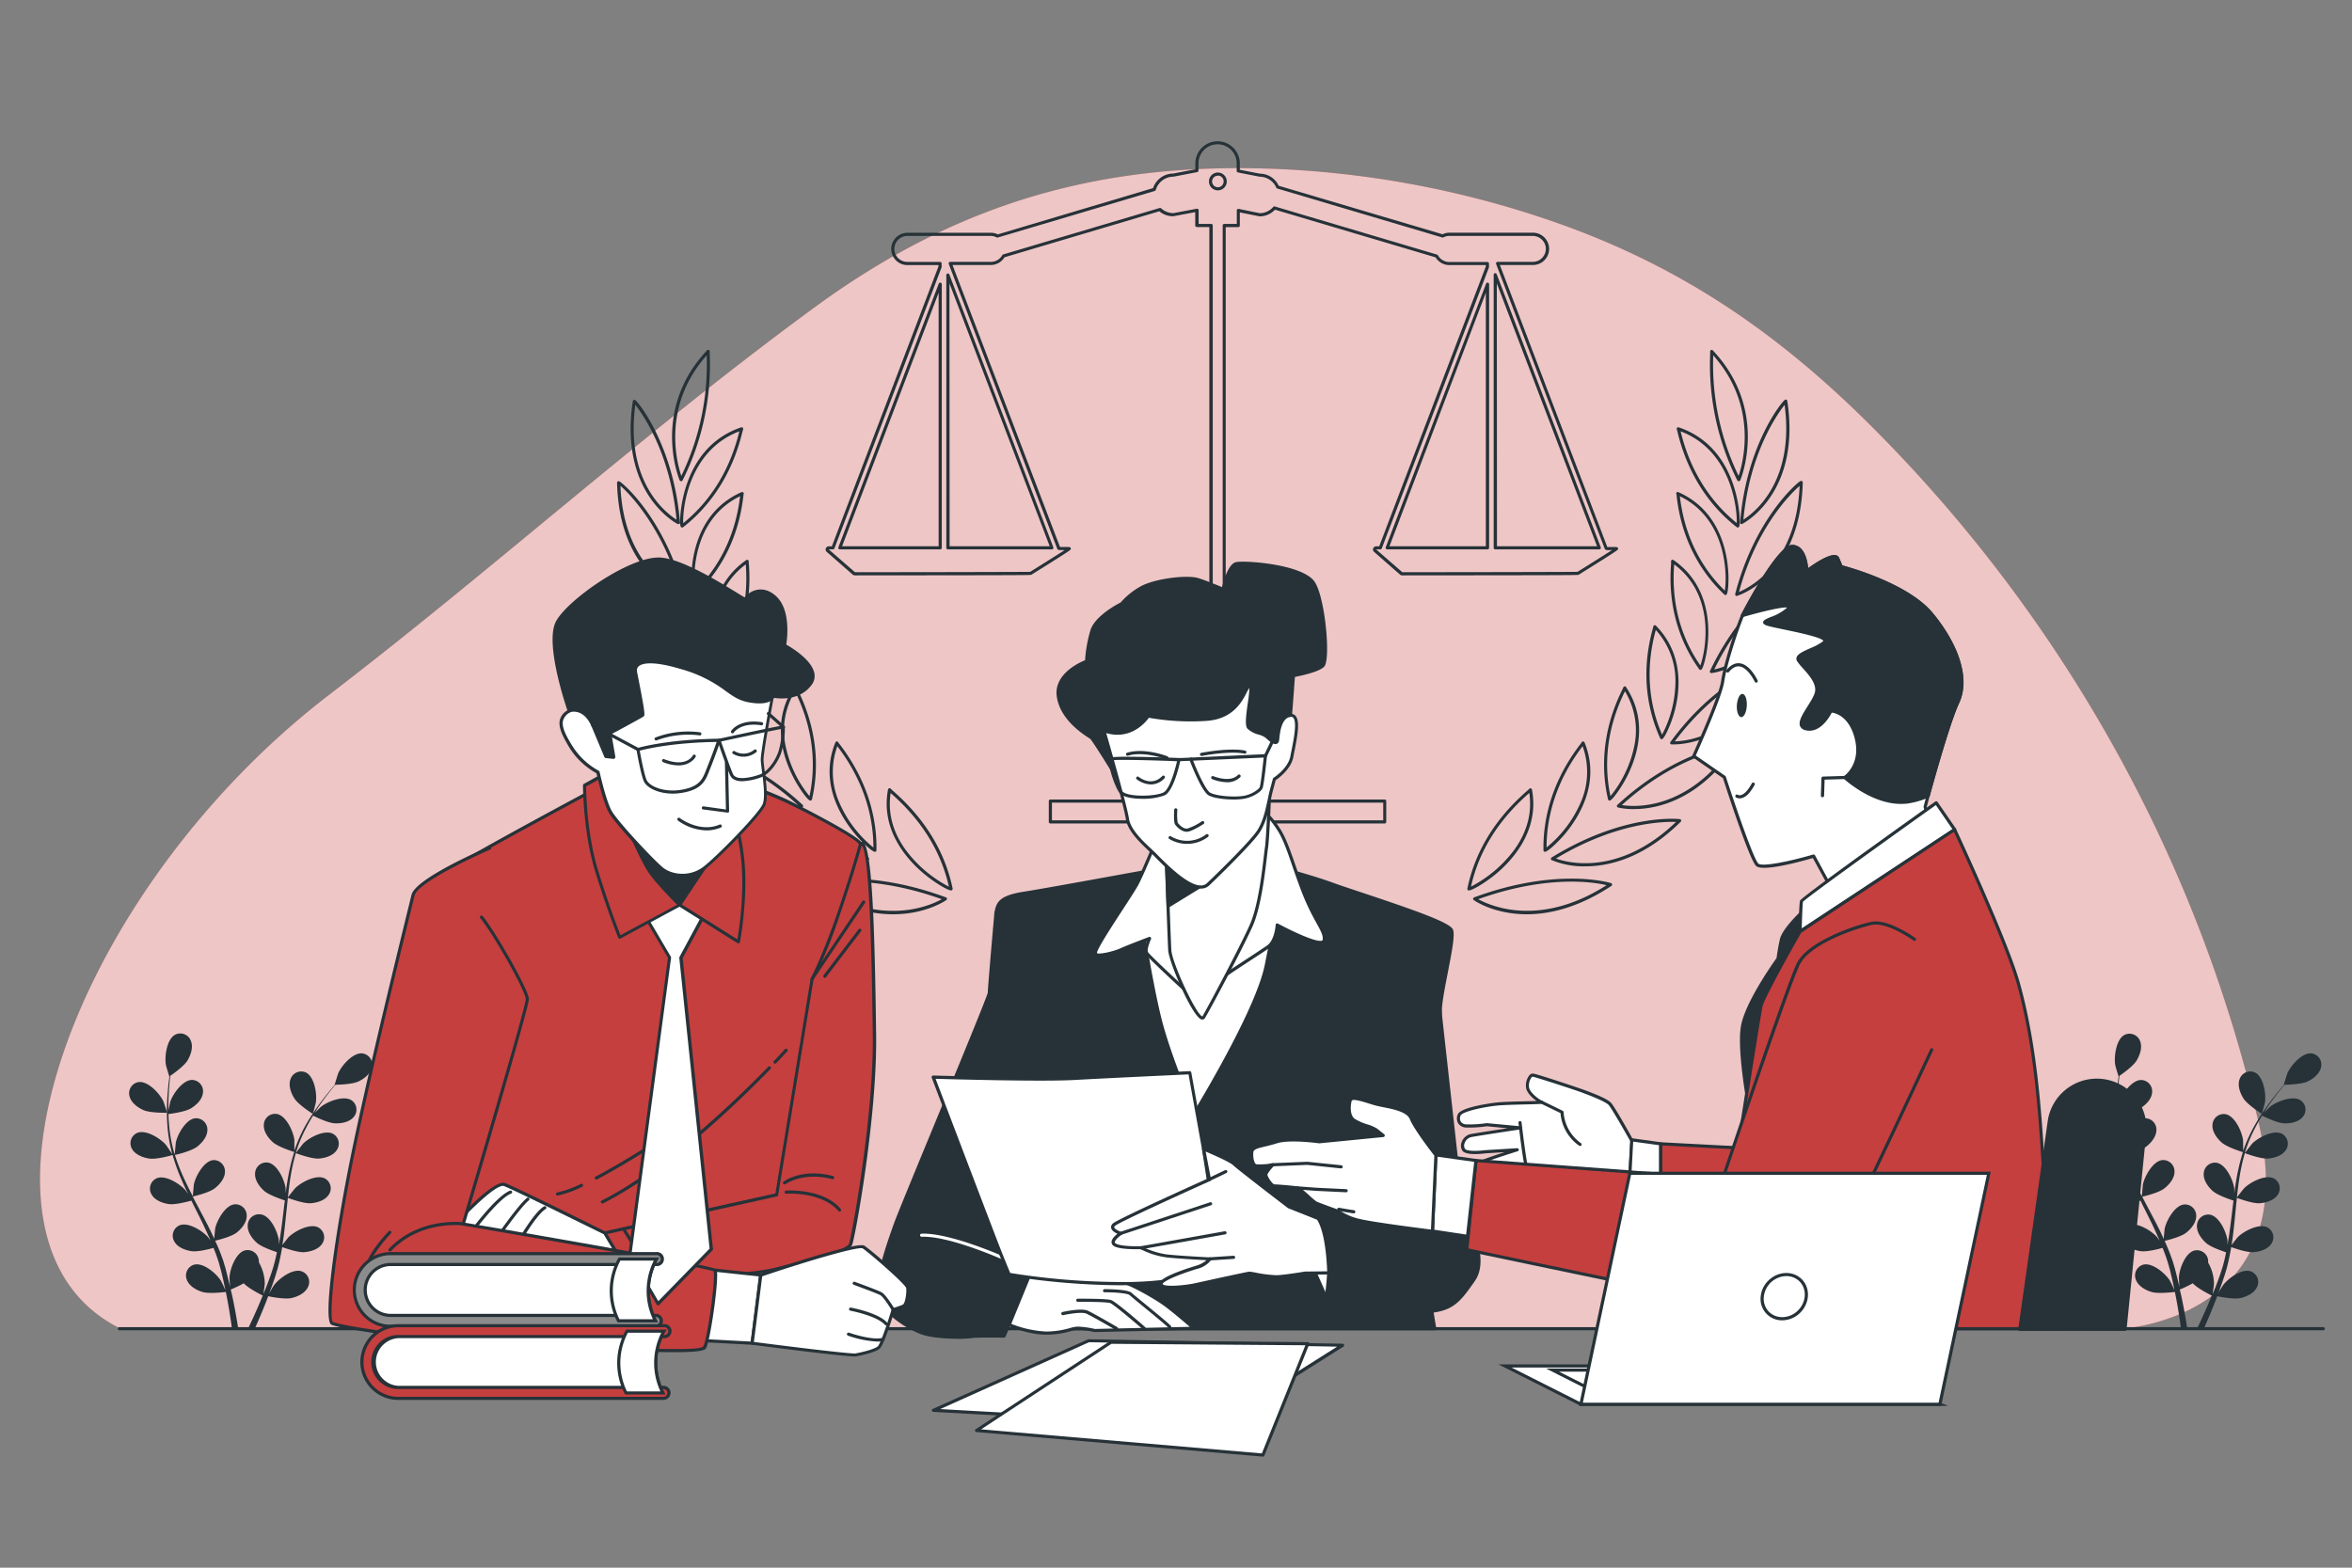 <svg xmlns="http://www.w3.org/2000/svg" viewBox="0 0 750 500"><rect x="0" y="0" width="750" height="500" fill="#808080" stroke="none"/><g id="freepik--background-simple--inject-265"><path d="M672.25,235a463.7,463.7,0,0,0-75.13-98.68c-31.58-31.62-63.77-53-105.3-66.83A308.69,308.69,0,0,0,404.91,53.8c-54.78-1.85-100,11.19-145,44.11-48.25,35.28-93.27,75.21-140.28,112.27q-7.36,5.79-14.79,11.51C22.86,284.63-17,396.45,38.48,423.78H676.55s58-3.06,43.74-65.43A456.55,456.55,0,0,0,672.25,235Z" style="fill:#C53F3F"></path><path d="M672.25,235a463.7,463.7,0,0,0-75.13-98.68c-31.58-31.62-63.77-53-105.3-66.83A308.69,308.69,0,0,0,404.91,53.8c-54.78-1.85-100,11.19-145,44.11-48.25,35.28-93.27,75.21-140.28,112.27q-7.36,5.79-14.79,11.51C22.86,284.63-17,396.45,38.48,423.78H676.55s58-3.06,43.74-65.43A456.55,456.55,0,0,0,672.25,235Z" style="fill:#fff;opacity:0.7"></path></g><g id="freepik--Plants--inject-265"><path d="M45.8,354.08c2.18.95,7.51.83,7.52.83s-1.15-3.49-1.25-3.7c-1.17-2.45-4.87-6.49-7.88-6.09a3.6,3.6,0,0,0-2.89,4.51C41.8,351.72,43.94,353.26,45.8,354.08Z" style="fill:#263238"></path><path d="M47.64,369.52c2.26.33,7-1,7.4-1.16a62.9,62.9,0,0,0,2.89,8c.65,1.52,1.36,3,2.09,4.52-.44-.63-.83-1.2-.89-1.27-1.78-2.05-6.42-5-9.21-3.79a3.6,3.6,0,0,0-1.6,5.11c1,1.88,3.51,2.81,5.52,3.1s6.11-.8,7.19-1.1c.28.57.56,1.15.85,1.72,1.38,2.74,2.76,5.48,4,8.2.45,1,.86,1.92,1.28,2.88-.39-.57-.72-1-.78-1.1-1.77-2.06-6.41-5-9.21-3.79a3.6,3.6,0,0,0-1.59,5.11c1,1.88,3.51,2.81,5.51,3.1s5.72-.69,7-1.05c.39,1,.79,2,1.13,3,.21.67.46,1.31.64,2s.38,1.35.56,2c.32,1.3.64,2.64.92,3.91.19.89.36,1.73.54,2.58-.44-1-1.34-2.82-1.43-3-1.44-2.3-5.58-5.89-8.53-5.14a3.6,3.6,0,0,0-2.35,4.81c.74,2,3,3.31,5,3.9,2.13.65,6.86.05,7.45,0,.28,1.41.54,2.78.77,4.09.51,2.87.89,5.44,1.18,7.62h2c-.35-2.25-.8-4.94-1.4-7.95-.28-1.44-.61-3-1-4.53a38.81,38.81,0,0,0,4.16-2c1.55,1.69,5.54,3.66,6.06,3.91-.55,1.33-1.09,2.63-1.62,3.84-1.1,2.53-2.15,4.78-3.07,6.69h2.15c.8-1.76,1.67-3.77,2.58-6,.56-1.35,1.13-2.81,1.69-4.31.58.12,5.25,1.07,7.43.58,2-.45,4.37-1.57,5.26-3.52a3.6,3.6,0,0,0-2-5c-2.88-1-7.27,2.3-8.88,4.49-.1.12-1,1.64-1.51,2.6.23-.61.46-1.21.69-1.84.46-1.26.88-2.52,1.34-3.88q.28-1,.6-2c.21-.67.36-1.4.54-2.1.39-1.65.71-3.33,1-5,1.1.4,5,1.76,7,1.62s4.55-.88,5.73-2.68a3.6,3.6,0,0,0-1.21-5.21c-2.7-1.4-7.54,1.17-9.47,3.08-.12.12-1.34,1.65-2,2.51.16-1,.33-2.05.46-3.1.37-3,.65-6.07,1-9.12.09-.94.19-1.87.29-2.8.39.14,5,1.87,7.29,1.71,2-.15,4.56-.89,5.73-2.69a3.59,3.59,0,0,0-1.21-5.21c-2.7-1.39-7.54,1.18-9.46,3.09-.15.14-1.91,2.35-2.33,2.93.22-2.05.45-4.1.77-6.1a63.43,63.43,0,0,1,1.75-8c.18.07,5,1.89,7.33,1.73,2-.14,4.55-.89,5.72-2.69a3.59,3.59,0,0,0-1.2-5.21c-2.7-1.39-7.55,1.18-9.47,3.09-.15.15-2,2.52-2.35,3,0-.16.07-.32.12-.47a45.25,45.25,0,0,1,3.18-7.59c.69-1.36,1.42-2.61,2.17-3.81.86.43,4.82,2.35,6.94,2.44s4.62-.38,6-2a3.59,3.59,0,0,0-.62-5.31c-2.54-1.69-7.63.33-9.75,2-.12.09-1.19,1.15-2,1.94.34-.54.68-1.1,1-1.61,1.28-1.91,2.56-3.59,3.7-5.06.66-.83,1.28-1.57,1.86-2.26,1.06,0,5.36-.15,7.24-1s3.93-2.47,4.38-4.57a3.61,3.61,0,0,0-3-4.43c-3-.32-6.61,3.82-7.71,6.3-.1.21-1.2,3.73-1.15,3.73h.07c-.58.65-1.18,1.35-1.83,2.13-1.18,1.46-2.5,3.11-3.82,5a65,65,0,0,0-4,6.31A47.34,47.34,0,0,0,93.87,367s0,.07,0,.1c0-.89,0-3.38,0-3.57-.35-2.69-2.61-7.69-5.59-8.24a3.59,3.59,0,0,0-4.15,3.38c-.18,2.14,1.37,4.28,2.89,5.63,1.7,1.52,6.43,3,6.81,3.11a61.86,61.86,0,0,0-2,8.26c-.29,1.62-.53,3.27-.75,4.92,0-.77,0-1.46,0-1.55-.35-2.69-2.61-7.69-5.6-8.24a3.59,3.59,0,0,0-4.14,3.38c-.18,2.14,1.37,4.28,2.88,5.63s5.55,2.71,6.61,3.05l-.24,1.9c-.36,3.05-.71,6.09-1.15,9.07-.15,1.05-.34,2.08-.53,3.1,0-.68,0-1.26,0-1.34-.35-2.69-2.61-7.69-5.59-8.24A3.59,3.59,0,0,0,79,390.74c-.18,2.14,1.37,4.28,2.89,5.63s5.15,2.57,6.41,3c-.22,1-.44,2.1-.7,3.11-.2.68-.34,1.35-.57,2l-.64,2c-.46,1.26-.92,2.55-1.4,3.77-.32.84-.65,1.64-1,2.45.16-1,.44-3.09.44-3.26a14,14,0,0,0-1.87-6.8,4.2,4.2,0,0,0-.05-.79,3.59,3.59,0,0,0-4.4-3.05c-2.93.78-4.79,5.93-4.93,8.64,0,.16.09,1.91.18,3-.15-.64-.29-1.26-.45-1.92-.31-1.3-.65-2.58-1-4l-.6-2c-.19-.68-.48-1.36-.71-2.05-.58-1.59-1.25-3.17-2-4.75,1.14-.27,5.16-1.3,6.78-2.54s3.31-3.25,3.29-5.39a3.59,3.59,0,0,0-3.88-3.68c-3,.32-5.64,5.14-6.19,7.79,0,.17-.21,2.12-.29,3.19-.43-.94-.86-1.89-1.33-2.83-1.35-2.72-2.8-5.43-4.23-8.14-.44-.83-.87-1.66-1.3-2.49.4-.09,5.21-1.21,7-2.6,1.6-1.23,3.31-3.25,3.29-5.39A3.6,3.6,0,0,0,68,370c-3,.33-5.64,5.14-6.19,7.8,0,.2-.29,3-.32,3.73-1-1.84-1.89-3.67-2.73-5.51a65.27,65.27,0,0,1-3-7.66c.19,0,5.22-1.19,7.07-2.61,1.61-1.23,3.31-3.25,3.3-5.4a3.6,3.6,0,0,0-3.89-3.68c-3,.33-5.64,5.14-6.19,7.8,0,.21-.31,3.23-.32,3.78,0-.15-.11-.3-.16-.46A46.43,46.43,0,0,1,54,359.69c-.17-1.51-.24-3-.29-4.38,1-.11,5.33-.7,7.14-1.79s3.65-2.87,3.87-5a3.61,3.61,0,0,0-3.46-4.09c-3,0-6.17,4.49-7,7.07,0,.14-.35,1.62-.55,2.7,0-.64,0-1.3,0-1.91,0-2.3.15-4.4.29-6.26.09-1.06.19-2,.3-2.91.88-.6,4.39-3.08,5.47-4.86S61.67,334,60.88,332a3.59,3.59,0,0,0-5-2c-2.7,1.39-3.41,6.83-3,9.5,0,.23,1.06,3.78,1.1,3.75l.06,0c-.12.86-.24,1.78-.35,2.79-.18,1.86-.37,4-.43,6.27a63.34,63.34,0,0,0,.18,7.45A47.79,47.79,0,0,0,54.91,368l0,.09c-.48-.75-1.88-2.8-2-2.95-1.77-2.05-6.41-5-9.21-3.79a3.6,3.6,0,0,0-1.59,5.11C43.16,368.3,45.64,369.23,47.64,369.52Z" style="fill:#263238"></path><path d="M99.74,355.25c.05,0,1-3.54,1-3.78.37-2.68-.49-8.1-3.22-9.42a3.59,3.59,0,0,0-4.89,2.17c-.74,2,.19,4.49,1.29,6.19C95.23,352.41,99.74,355.25,99.74,355.25Z" style="fill:#263238"></path><path d="M667.31,354.08c2.18.95,7.52.83,7.52.83s-1.15-3.49-1.25-3.7c-1.17-2.45-4.87-6.49-7.88-6.09a3.61,3.61,0,0,0-2.89,4.51C663.32,351.72,665.45,353.26,667.31,354.08Z" style="fill:#263238"></path><path d="M669.15,369.52c2.26.33,7-1,7.4-1.16a62.9,62.9,0,0,0,2.89,8c.65,1.52,1.36,3,2.09,4.52-.44-.63-.83-1.2-.89-1.27-1.78-2.05-6.41-5-9.21-3.79a3.59,3.59,0,0,0-1.59,5.11c1,1.88,3.5,2.81,5.51,3.1s6.11-.8,7.19-1.1c.29.57.56,1.15.85,1.72,1.38,2.74,2.77,5.48,4,8.2.46,1,.86,1.92,1.28,2.88-.39-.57-.72-1-.78-1.1-1.77-2.06-6.41-5-9.2-3.79a3.6,3.6,0,0,0-1.6,5.11c1,1.88,3.51,2.81,5.51,3.1s5.72-.69,7-1.05c.4,1,.79,2,1.13,3,.21.67.46,1.31.64,2l.57,2c.31,1.3.64,2.64.91,3.91.19.89.36,1.73.54,2.58-.44-1-1.34-2.82-1.43-3-1.44-2.3-5.58-5.89-8.53-5.14a3.6,3.6,0,0,0-2.35,4.81c.74,2,3,3.31,5,3.9,2.14.65,6.86.05,7.45,0,.28,1.41.54,2.78.77,4.09.51,2.87.89,5.44,1.18,7.62h2c-.35-2.25-.8-4.94-1.4-7.95-.28-1.44-.61-3-1-4.53a39,39,0,0,0,4.15-2c1.56,1.69,5.54,3.66,6.06,3.91-.55,1.33-1.09,2.63-1.62,3.84-1.1,2.53-2.14,4.78-3.07,6.69h2.16c.79-1.76,1.66-3.77,2.57-6,.56-1.35,1.13-2.81,1.7-4.31.57.12,5.24,1.07,7.42.58,2-.45,4.37-1.57,5.26-3.52a3.59,3.59,0,0,0-2-5c-2.88-1-7.27,2.3-8.88,4.49-.1.12-1,1.64-1.51,2.6.23-.61.46-1.21.69-1.84.46-1.26.88-2.52,1.34-3.88q.3-1,.6-2c.21-.67.36-1.4.54-2.1.39-1.65.71-3.33,1-5,1.1.4,5,1.76,7.05,1.62s4.56-.88,5.73-2.68a3.6,3.6,0,0,0-1.21-5.21c-2.7-1.4-7.54,1.17-9.47,3.08-.12.12-1.34,1.65-2,2.51.16-1,.33-2.05.46-3.1.37-3,.66-6.07.95-9.12.09-.94.2-1.87.29-2.8.39.14,5,1.87,7.29,1.71,2-.15,4.56-.89,5.73-2.69a3.59,3.59,0,0,0-1.21-5.21c-2.7-1.39-7.54,1.18-9.46,3.09-.15.14-1.91,2.35-2.33,2.93.22-2.05.45-4.1.77-6.1a63.43,63.43,0,0,1,1.75-8c.18.07,5,1.89,7.33,1.73,2-.14,4.56-.89,5.73-2.69a3.6,3.6,0,0,0-1.21-5.21c-2.7-1.39-7.54,1.18-9.47,3.09-.15.15-2,2.52-2.35,3,0-.16.07-.32.12-.47a45.25,45.25,0,0,1,3.18-7.59c.69-1.36,1.42-2.61,2.17-3.81.86.43,4.82,2.35,6.94,2.44s4.62-.38,6-2a3.59,3.59,0,0,0-.62-5.31c-2.53-1.69-7.63.33-9.75,2-.11.09-1.18,1.15-1.95,1.94.34-.54.69-1.1,1-1.61,1.27-1.91,2.55-3.59,3.7-5.06.66-.83,1.27-1.57,1.85-2.26,1.07,0,5.36-.15,7.24-1s3.94-2.47,4.38-4.57a3.61,3.61,0,0,0-3-4.43c-3-.32-6.61,3.82-7.71,6.3-.1.21-1.2,3.73-1.15,3.73h.07c-.58.65-1.18,1.35-1.83,2.13-1.18,1.46-2.5,3.11-3.82,5a65,65,0,0,0-4,6.31,47.32,47.32,0,0,0-3.38,7.62l0,.1c0-.89,0-3.38-.05-3.57-.35-2.69-2.6-7.69-5.59-8.24a3.6,3.6,0,0,0-4.15,3.38c-.17,2.14,1.38,4.28,2.89,5.63,1.7,1.52,6.43,3,6.81,3.11a65.1,65.1,0,0,0-2,8.26c-.29,1.62-.53,3.27-.75,4.92,0-.77,0-1.46,0-1.55-.35-2.69-2.61-7.69-5.59-8.24a3.59,3.59,0,0,0-4.15,3.38c-.18,2.14,1.37,4.28,2.89,5.63s5.54,2.71,6.6,3.05l-.24,1.9c-.36,3.05-.71,6.09-1.15,9.07-.15,1.05-.34,2.08-.52,3.1,0-.68,0-1.26,0-1.34-.35-2.69-2.6-7.69-5.59-8.24a3.6,3.6,0,0,0-4.15,3.38c-.17,2.14,1.38,4.28,2.89,5.63s5.15,2.57,6.41,3c-.22,1-.44,2.1-.7,3.11-.19.68-.33,1.35-.57,2l-.64,2c-.46,1.26-.92,2.55-1.4,3.77-.32.84-.65,1.64-1,2.45.16-1,.44-3.09.44-3.26a13.81,13.81,0,0,0-1.87-6.8,4.2,4.2,0,0,0,0-.79,3.58,3.58,0,0,0-4.39-3.05c-2.94.78-4.8,5.93-4.94,8.64,0,.16.09,1.91.18,3-.15-.64-.29-1.26-.45-1.92-.3-1.3-.65-2.58-1-4q-.3-1-.6-2c-.19-.68-.48-1.36-.71-2.05-.58-1.59-1.25-3.17-1.95-4.75,1.13-.27,5.15-1.3,6.77-2.54s3.31-3.25,3.3-5.39a3.6,3.6,0,0,0-3.89-3.68c-3,.32-5.64,5.14-6.19,7.79,0,.17-.21,2.12-.29,3.19-.43-.94-.86-1.89-1.32-2.83-1.35-2.72-2.81-5.43-4.24-8.14-.44-.83-.87-1.66-1.3-2.49.4-.09,5.21-1.21,7-2.6,1.61-1.23,3.31-3.25,3.3-5.39a3.61,3.61,0,0,0-3.89-3.69c-3,.33-5.64,5.14-6.19,7.8,0,.2-.29,3-.32,3.73-1-1.84-1.88-3.67-2.73-5.51a63.48,63.48,0,0,1-3-7.66c.18,0,5.21-1.19,7.06-2.61,1.61-1.23,3.31-3.25,3.3-5.4a3.6,3.6,0,0,0-3.89-3.68c-3,.33-5.64,5.14-6.19,7.8,0,.21-.31,3.23-.32,3.78-.05-.15-.11-.3-.16-.46a45.47,45.47,0,0,1-1.53-8.08c-.17-1.51-.25-3-.3-4.38,1-.11,5.33-.7,7.14-1.79s3.65-2.87,3.87-5a3.61,3.61,0,0,0-3.46-4.09c-3,0-6.17,4.49-7,7.07,0,.14-.35,1.62-.55,2.7,0-.64,0-1.3,0-1.91,0-2.3.15-4.4.29-6.26.09-1.06.19-2,.3-2.91.88-.6,4.39-3.08,5.47-4.86s1.92-4.22,1.13-6.22a3.59,3.59,0,0,0-4.95-2c-2.69,1.39-3.4,6.83-3,9.5,0,.23,1.06,3.78,1.11,3.75l0,0c-.12.86-.24,1.78-.34,2.79-.19,1.86-.38,4-.43,6.27a63.24,63.24,0,0,0,.17,7.45,47.79,47.79,0,0,0,1.38,8.23l0,.09c-.47-.75-1.88-2.8-2-2.95-1.77-2.05-6.41-5-9.21-3.79a3.6,3.6,0,0,0-1.59,5.11C664.67,368.3,667.15,369.23,669.15,369.52Z" style="fill:#263238"></path><path d="M721.26,355.25s1-3.54,1-3.78c.37-2.68-.49-8.1-3.22-9.42a3.59,3.59,0,0,0-4.89,2.17c-.74,2,.19,4.49,1.29,6.19C716.74,352.41,721.25,355.25,721.26,355.25Z" style="fill:#263238"></path></g><g id="freepik--Table--inject-265"><path d="M740.84,424.28H38.07a.5.5,0,0,1-.5-.5.51.51,0,0,1,.5-.5H740.84a.5.5,0,0,1,.5.5A.5.5,0,0,1,740.84,424.28Z" style="fill:#263238"></path></g><g id="freepik--Scale--inject-265"><path d="M441.58,262.64H334.94a.5.5,0,0,1-.5-.5V255.5a.5.5,0,0,1,.5-.5h44.73v-7.16a.5.5,0,0,1,.5-.5h5.46V72.41h-4a.5.5,0,0,1-.5-.5V67.66l-7,1.31a6.7,6.7,0,0,1-4.44-1.59L320.32,82.05A5.15,5.15,0,0,1,316,84.52H303.73L338,174.45c.32,0,1,0,1.4,0,1.49,0,1.81,0,2,.28a.52.52,0,0,1,0,.5c-.08.18-.17.39-12.53,8.08-.14.13-.17.16-56.29.2a1.07,1.07,0,0,1-.66-.24L263.61,176a1,1,0,0,1,.65-1.75h1l34-89.28v-.42h-9.95a5.16,5.16,0,0,1-5-6.23,5.21,5.21,0,0,1,5.16-4.08H316a5,5,0,0,1,2.19.51L367.68,60a6.83,6.83,0,0,1,6.43-4.65L381.17,54V52.15a7.09,7.09,0,0,1,14.18,0v2l6.41,1.24a6.69,6.69,0,0,1,6,3.86L460,74.72a5.06,5.06,0,0,1,2.2-.51h26.5a5.22,5.22,0,0,1,5.17,4.08,5.16,5.16,0,0,1-5,6.23H478.27l34.25,89.93c.32,0,1,0,1.4,0,1.49,0,1.81,0,2,.28a.52.52,0,0,1,0,.5c-.08.18-.17.39-12.53,8.08-.14.13-.17.16-56.29.2a1,1,0,0,1-.66-.24L438.15,176a1,1,0,0,1-.28-1.1,1,1,0,0,1,.93-.65h1l34-89.28v-.42H462.16a5.14,5.14,0,0,1-4.37-2.47l-51.22-15.2a6.8,6.8,0,0,1-4.9,2.13l-6.32-1.26v4.19a.5.5,0,0,1-.5.5h-4V247.34h5.46a.5.5,0,0,1,.5.5V255h44.73a.5.5,0,0,1,.5.5v6.64A.5.5,0,0,1,441.58,262.64Zm-106.14-1H441.08V256H396.35a.5.5,0,0,1-.5-.5v-7.16h-5.46a.5.5,0,0,1-.5-.5V71.91a.5.5,0,0,1,.5-.5h4v-4.3a.46.46,0,0,1,.18-.38.51.51,0,0,1,.41-.11L401.76,68A5.72,5.72,0,0,0,406,66a.51.51,0,0,1,.52-.15l51.71,15.35a.49.49,0,0,1,.29.24,4.18,4.18,0,0,0,3.61,2.13H474.3a.5.5,0,0,1,.5.5v1a.57.57,0,0,1,0,.18L440.62,174.9a.5.5,0,0,1-.47.32H438.8l8.36,7.28c18.61,0,53.7-.06,55.88-.12,3.7-2.31,8.75-5.48,11-6.94H514c-1.61.05-2.1.06-2.28-.4h0L477.08,84.19a.5.5,0,0,1,.05-.46.53.53,0,0,1,.42-.21h11.24a4.17,4.17,0,0,0,4.06-5,4.21,4.21,0,0,0-4.19-3.28h-26.5a4.06,4.06,0,0,0-1.92.49.53.53,0,0,1-.37,0L407.3,60.13a.52.52,0,0,1-.32-.28,5.79,5.79,0,0,0-5.31-3.49L394.75,55a.5.5,0,0,1-.4-.49v-2.4a6.09,6.09,0,0,0-12.18,0V54.4a.49.49,0,0,1-.4.49l-7.57,1.46a5.87,5.87,0,0,0-5.64,4.21.52.52,0,0,1-.34.34l-50,14.84a.55.55,0,0,1-.38,0,4,4,0,0,0-1.91-.49H289.44A4.16,4.16,0,0,0,286.1,82a4.16,4.16,0,0,0,3.22,1.53h10.45a.5.5,0,0,1,.5.5v1a.39.39,0,0,1,0,.18L266.08,174.9a.5.5,0,0,1-.47.32h-1.35l8.36,7.28c18.61,0,53.7-.06,55.88-.12,3.7-2.31,8.76-5.48,11-6.94h-.09c-1.61,0-2.1.06-2.27-.4l-34.6-90.85a.48.48,0,0,1,.06-.46.49.49,0,0,1,.41-.21H316a4.16,4.16,0,0,0,3.6-2.13.51.51,0,0,1,.3-.24l49.89-14.81a.48.48,0,0,1,.47.11,5.84,5.84,0,0,0,3.9,1.53l7.47-1.41a.5.5,0,0,1,.41.11.46.46,0,0,1,.18.38v4.35h4a.5.5,0,0,1,.5.5V247.84a.5.5,0,0,1-.5.5h-5.46v7.16a.5.5,0,0,1-.5.5H335.44ZM510,175.22H476.8a.5.5,0,0,1-.5-.5v-87a.5.5,0,0,1,1-.17l33.14,87a.5.5,0,0,1-.05.46A.49.49,0,0,1,510,175.22Zm-32.65-1h31.92L477.3,90.39Zm-3,1h-32a.49.49,0,0,1-.41-.22.5.5,0,0,1-.06-.46l32-84.07a.49.49,0,0,1,.56-.32.51.51,0,0,1,.4.5v84.07A.5.5,0,0,1,474.3,175.22Zm-31.28-1H473.8V93.36Zm-107.61,1H302.26a.5.5,0,0,1-.5-.5v-87a.51.51,0,0,1,.41-.49.51.51,0,0,1,.56.32l33.15,87a.5.5,0,0,1-.06.46A.49.49,0,0,1,335.41,175.22Zm-32.65-1h31.92L302.76,90.39Zm-3,1h-32a.49.49,0,0,1-.41-.22.53.53,0,0,1-.06-.46l32-84.07a.5.5,0,0,1,.56-.32.51.51,0,0,1,.41.5v84.07A.5.5,0,0,1,299.77,175.22Zm-31.29-1h30.79V93.36ZM388.35,60.71a2.84,2.84,0,1,1,2.84-2.84A2.84,2.84,0,0,1,388.35,60.71Zm0-4.67a1.84,1.84,0,1,0,1.84,1.83A1.83,1.83,0,0,0,388.35,56Z" style="fill:#263238"></path></g><g id="freepik--Leaves--inject-265"><path d="M555.34,167.14a.48.48,0,0,1-.45-.28.45.45,0,0,1,0-.36c2-24.56,13.38-38.5,14.31-39a.5.5,0,0,1,.46,0,.47.47,0,0,1,.27.37c4.35,28.83-13.16,38.59-14.3,39.19l0,0A.54.54,0,0,1,555.34,167.14Zm13.73-38c-2.44,3.07-11.17,15.46-13.14,36.6C559.41,163.51,572.34,153.59,569.07,129.11Z" style="fill:#263238"></path><path d="M554.45,153.48h-.12a.53.53,0,0,1-.35-.29A82.31,82.31,0,0,1,545.33,113c0-.44,0-.72,0-.82a.51.51,0,0,1,.27-.54.49.49,0,0,1,.59.12c17.94,19.07,8.88,41.18,8.76,41.38A.58.58,0,0,1,554.45,153.48Zm-8.14-40.15a81.62,81.62,0,0,0,8.09,38.46C555.81,147.67,560.71,129.51,546.31,113.33Z" style="fill:#263238"></path><path d="M554.14,168.24a.52.52,0,0,1-.34-.12c-6.47-5-15-14.37-18.86-30.28-.08-.36-.17-.7-.21-.81a.51.51,0,0,1,0-.52.49.49,0,0,1,.58-.21c16.45,5.55,19,22.89,19.38,28.07.26,3.52-.14,3.72-.33,3.82A.46.46,0,0,1,554.14,168.24Zm0-.49h0Zm-18.23-30.18v0c3.66,15.12,11.61,24.19,17.89,29.24C554,162.77,552.34,143.77,535.91,137.57Z" style="fill:#263238"></path><path d="M553.82,190.11a.5.5,0,0,1-.49-.4.54.54,0,0,1,0-.31c6.21-23.92,19.79-35.58,20.86-36a.5.5,0,0,1,.46.07.53.53,0,0,1,.21.42c-.75,28.59-18.78,35.46-20.84,36.12l-.07,0h0C553.77,190.14,553.84,190.11,553.82,190.11Zm20-35.11c-3,2.61-13.76,13.33-19.29,33.8C558.3,187.23,572.8,179.57,573.86,155Z" style="fill:#263238"></path><path d="M550.24,189.78a.55.55,0,0,1-.35-.12c-5.94-5.56-13.39-15.49-15.23-31.27,0-.39-.07-.65-.09-.77a.46.46,0,0,1,0-.49.49.49,0,0,1,.61-.17c14.21,6.29,15.91,21.17,16,27.28,0,.52,0,5.12-.75,5.49A.54.54,0,0,1,550.24,189.78Zm0-.5h0Zm-14.57-31h0c1.74,15,8.63,24.57,14.33,30.1C550.69,184.44,551.16,165.78,535.66,158.26Z" style="fill:#263238"></path><path d="M545.69,214.68h0a.51.51,0,0,1-.46-.48.45.45,0,0,1,.1-.31c11.13-23.43,27.15-31.17,27.29-31.19a.49.49,0,0,1,.57.6C567,211,547.92,214.4,545.87,214.66h0ZM572,184.13c-3.38,1.93-16,10.15-25.36,29.39C550.54,212.69,566.25,207.87,572,184.13Z" style="fill:#263238"></path><path d="M542.28,213.67a.54.54,0,0,1-.41-.18c-4.79-6.63-10.23-17.81-9-33.6,0-.37,0-.62,0-.74a.49.49,0,0,1,.13-.47.51.51,0,0,1,.64-.06c12.57,8.72,11.57,23.46,10.56,29.39,0,.06-.93,5.4-1.83,5.65Zm0-.5h0ZM533.86,180c-1.16,15,3.79,25.71,8.34,32.25C543.64,208.5,547.63,190.26,533.86,180Z" style="fill:#263238"></path><path d="M533.73,237.42l-.63,0h-.16a.5.5,0,0,1-.37-.54.48.48,0,0,1,.15-.3c15.55-21.2,32.62-25.6,32.76-25.6h0a.5.5,0,0,1,.42.23.49.49,0,0,1,0,.47C555.41,235.9,537.69,237.42,533.73,237.42Zm30.86-25.18c-3.7,1.27-17.65,7-30.54,24.2C538,236.38,554.39,234.69,564.59,212.24Z" style="fill:#263238"></path><path d="M529.87,235.77a.54.54,0,0,1-.45-.25C526,228,522.8,216,527,200.64c.1-.35.17-.59.19-.71a.51.51,0,0,1,.21-.44.5.5,0,0,1,.64.06c10.53,10.77,7,24.94,4.92,30.53,0,.06-2.08,5.59-3.05,5.69ZM528,200.92c-4,14.53-1.2,26.06,2,33.39A36.85,36.85,0,0,0,534.25,218,24.12,24.12,0,0,0,528,200.92Z" style="fill:#263238"></path><path d="M521,258.05a21.22,21.22,0,0,1-5.13-.53.5.5,0,0,1-.26-.6.44.44,0,0,1,.21-.27c18.26-16.89,35.85-19.47,37.28-19.23a.5.5,0,0,1,.38.29.54.54,0,0,1-.05.48C541.68,255.39,528.18,258.05,521,258.05Zm-3.84-1.28c4,.64,20.62,1.81,34.82-18.25C548.11,239.08,533.32,242.12,517.16,256.77Z" style="fill:#263238"></path><path d="M513.24,255.35h0a.55.55,0,0,1-.45-.32c-1.89-8.06-2.62-20.59,4.49-35,.17-.34.29-.57.33-.69a.52.52,0,0,1,.29-.39.49.49,0,0,1,.62.19c7.81,11.87,2.87,24.21-.78,30.5C516.57,251.65,514.08,255.35,513.24,255.35Zm4.92-34.88h0c-6.75,13.67-6.31,25.6-4.62,33.45A37.2,37.2,0,0,0,521,238.57,24.12,24.12,0,0,0,518.16,220.47Z" style="fill:#263238"></path><path d="M505.55,276.31a26.62,26.62,0,0,1-10.8-2,.51.51,0,0,1-.15-.64.53.53,0,0,1,.26-.23c23.29-14.29,40.76-12.21,40.9-12.17a.52.52,0,0,1,.32.36.49.49,0,0,1-.14.47C524.28,273.63,513.26,276.31,505.55,276.31Zm-9.39-2.49c3.84,1.38,20.17,5.68,38.29-11.67C530.52,262,515.35,262.28,496.16,273.82Z" style="fill:#263238"></path><path d="M492.64,271.68h-.06a.55.55,0,0,1-.4-.37.5.5,0,0,1,0-.12c-.16-8.21,1.74-20.72,11.67-33.72.21-.28.42-.55.48-.65a.47.47,0,0,1,.35-.32.5.5,0,0,1,.59.29c5.18,12.73-1.69,23.76-6.25,29.2C496.78,268.63,493.52,271.68,492.64,271.68Zm0-.51h0Zm12-33.15,0,0c-9.43,12.34-11.48,24.22-11.47,32.27a37.91,37.91,0,0,0,10.68-13.9A24.17,24.17,0,0,0,504.66,238Z" style="fill:#263238"></path><path d="M486.86,291.6c-10.6,0-16.92-4.5-17-4.59a.53.53,0,0,1,0-.65.55.55,0,0,1,.32-.19c26.68-9.78,43.49-4.55,43.62-4.48a.48.48,0,0,1,.26.42.48.48,0,0,1-.22.44C503.26,289.52,494.07,291.6,486.86,291.6Zm-15.5-4.81c3.65,2,19.47,9.25,40.95-4.47C508.48,281.4,493.6,278.85,471.36,286.79Z" style="fill:#263238"></path><path d="M468.39,284a.29.29,0,0,1-.14,0,.55.55,0,0,1-.34-.41.49.49,0,0,1,0-.17c2.43-11.77,8.82-22.25,19-31.14l.67-.6a.47.47,0,0,1,.4-.26.52.52,0,0,1,.53.41c2.43,12.93-6.05,22.32-11.32,26.76C473.65,281.55,469.45,284,468.39,284Zm19.27-31.1-.11.1c-9.76,8.54-16,18.55-18.48,29.77A40.29,40.29,0,0,0,483,270.87C487,265.21,488.59,259.18,487.66,252.93Z" style="fill:#263238"></path><path d="M216.32,167.14a.59.59,0,0,1-.22,0l0,0c-1.06-.55-18.67-10.29-14.31-39.19a.47.47,0,0,1,.27-.37.5.5,0,0,1,.46,0c.94.49,12.27,14.43,14.31,39a.45.45,0,0,1,0,.36A.48.48,0,0,1,216.32,167.14Zm-13.73-38c-3.27,24.48,9.66,34.4,13.14,36.6C213.76,144.57,205,132.18,202.59,129.11Z" style="fill:#263238"></path><path d="M217.21,153.48a.58.58,0,0,1-.51-.37c-.12-.2-9.18-22.31,8.76-41.38a.47.47,0,0,1,.59-.1.5.5,0,0,1,.27.52c0,.11,0,.39,0,.82a82.29,82.29,0,0,1-8.65,40.21.53.53,0,0,1-.35.29Zm8.14-40.15c-14.39,16.18-9.5,34.34-8.09,38.46A81.62,81.62,0,0,0,225.35,113.33Z" style="fill:#263238"></path><path d="M217.52,168.24a.46.46,0,0,1-.23-.05c-.19-.1-.59-.3-.33-3.82.39-5.18,2.93-22.52,19.38-28.07a.49.49,0,0,1,.58.21.51.51,0,0,1,0,.52c0,.11-.12.45-.21.81-3.85,15.91-12.39,25.26-18.87,30.3A.54.54,0,0,1,217.52,168.24Zm18.24-30.67c-16.44,6.2-18.14,25.2-17.89,29.28,6.28-5.06,14.23-14.13,17.88-29.24Z" style="fill:#263238"></path><path d="M217.84,190.11s0,0-.17,0h0l-.06,0c-2.05-.65-20.1-7.51-20.85-36.12a.53.53,0,0,1,.21-.42.51.51,0,0,1,.46-.07c1.08.38,14.65,12,20.86,36a.47.47,0,0,1,0,.31A.5.5,0,0,1,217.84,190.11Zm-20-35.19c1,24.63,15.56,32.31,19.29,33.88C211.71,168.9,201,157.61,197.8,154.92Z" style="fill:#263238"></path><path d="M221.42,189.78a.54.54,0,0,1-.21-.05c-.78-.36-.75-5-.75-5.48.07-6.11,1.77-21,16-27.29a.5.5,0,0,1,.66.66c0,.13-.06.39-.1.77-1.84,15.78-9.29,25.71-15.22,31.25A.51.51,0,0,1,221.42,189.78ZM236,158.26c-15.5,7.52-15,26.18-14.34,30.11,5.69-5.51,12.59-15.1,14.33-30.1Z" style="fill:#263238"></path><path d="M226,214.68l-.14,0h0c-2.06-.26-21.16-3.7-27.33-31.36a.49.49,0,0,1,.57-.6c.14,0,16.16,7.76,27.29,31.19a.45.45,0,0,1,.1.31.51.51,0,0,1-.46.48Zm-26.28-30.55c5.72,23.74,21.43,28.56,25.36,29.39C215.67,194.28,203.07,186.06,199.69,184.13Z" style="fill:#263238"></path><path d="M229.38,213.67h-.13c-.9-.25-1.82-5.58-1.83-5.64-1-5.93-2-20.68,10.56-29.4a.51.51,0,0,1,.64.06.49.49,0,0,1,.13.47c0,.12,0,.37.05.74,1.22,15.79-4.21,27-9,33.57A.55.55,0,0,1,229.38,213.67ZM237.8,180c-13.78,10.28-9.77,28.53-8.34,32.25C234,205.73,239,195,237.8,180Z" style="fill:#263238"></path><path d="M237.93,237.42c-4,0-21.68-1.52-32.21-25.77a.49.49,0,0,1,0-.47.45.45,0,0,1,.42-.23c.14,0,17.21,4.4,32.76,25.6a.48.48,0,0,1,.15.3.5.5,0,0,1-.37.54h-.16Zm-30.85-25.18c10.19,22.45,26.54,24.14,30.53,24.2C224.72,219.22,210.77,213.51,207.08,212.24Z" style="fill:#263238"></path><path d="M241.79,235.77h0c-1-.1-3-5.64-3.05-5.7-2-5.59-5.61-19.75,4.92-30.52a.5.5,0,0,1,.64-.06.51.51,0,0,1,.21.44c0,.12.09.36.19.71,4.21,15.33,1,27.4-2.39,34.83A.53.53,0,0,1,241.79,235.77Zm1.91-34.85A24.13,24.13,0,0,0,237.41,218a36.64,36.64,0,0,0,4.29,16.27C244.89,227,247.69,215.49,243.7,200.92Z" style="fill:#263238"></path><path d="M250.66,258.05c-7.18,0-20.68-2.66-32.43-19.86a.51.51,0,0,1,0-.48.46.46,0,0,1,.37-.29c1.43-.23,19,2.33,37.29,19.23a.46.46,0,0,1,.2.27.5.5,0,0,1-.26.6A21.22,21.22,0,0,1,250.66,258.05Zm-31-19.53c14.2,20.06,30.83,18.89,34.82,18.25C238.35,242.12,223.56,239.08,219.68,238.52Z" style="fill:#263238"></path><path d="M258.43,255.35c-.85,0-3.34-3.71-4.5-5.71-3.64-6.3-8.58-18.63-.77-30.49a.48.48,0,0,1,.62-.18.49.49,0,0,1,.29.38q.08.18.33.69c7.11,14.4,6.38,26.93,4.52,34.91a.56.56,0,0,1-.48.4Zm-4.93-34.88a24.14,24.14,0,0,0-2.85,18.11,37.11,37.11,0,0,0,7.48,15.35c1.68-7.76,2.15-19.73-4.62-33.45Z" style="fill:#263238"></path><path d="M266.11,276.31c-7.71,0-18.73-2.67-30.39-14.21a.49.49,0,0,1-.14-.47.52.52,0,0,1,.32-.36c.14,0,17.61-2.12,40.9,12.17a.53.53,0,0,1,.26.23.51.51,0,0,1-.15.64A26.62,26.62,0,0,1,266.11,276.31Zm-28.9-14.16c18.12,17.35,34.45,13.05,38.29,11.67C256.31,262.28,241.14,262,237.21,262.15Z" style="fill:#263238"></path><path d="M279,271.68c-.88,0-4.13-3-6.34-5.68-4.57-5.45-11.46-16.48-6.27-29.22a.5.5,0,0,1,.59-.29.47.47,0,0,1,.35.32c.07.1.27.37.49.65,9.92,13,11.82,25.51,11.66,33.72a.5.5,0,0,1,0,.12.54.54,0,0,1-.4.37ZM267,238a24.15,24.15,0,0,0,.83,18.41,37.88,37.88,0,0,0,10.68,13.91c0-8-2-19.93-11.47-32.27Z" style="fill:#263238"></path><path d="M284.8,291.6c-7.21,0-16.39-2.08-26.93-9.05a.51.51,0,0,1-.22-.44.52.52,0,0,1,.26-.42c.13-.07,16.94-5.3,43.63,4.48a.51.51,0,0,1,.31.19.5.5,0,0,1,0,.65C301.72,287.1,295.39,291.6,284.8,291.6Zm-25.45-9.28c21.48,13.72,37.3,6.52,40.95,4.47C278.06,278.85,263.18,281.4,259.35,282.32Z" style="fill:#263238"></path><path d="M303.27,284c-1,0-5.25-2.48-8.77-5.44-5.27-4.44-13.76-13.82-11.33-26.76a.52.52,0,0,1,.53-.41.47.47,0,0,1,.4.26l.67.6c10.16,8.89,16.55,19.37,19,31.14a.49.49,0,0,1,0,.17.55.55,0,0,1-.34.41A.26.26,0,0,1,303.27,284Zm0-1h0ZM284,252.93c-.93,6.25.63,12.28,4.65,17.94a40.29,40.29,0,0,0,13.94,11.93c-2.51-11.22-8.72-21.23-18.48-29.77Z" style="fill:#263238"></path></g><g id="freepik--character-2--inject-265"><path d="M317.59,291.18s-2.11,24-2.12,25.44-27.79,67.74-30,73.79-6.47,17.93-5,23.14,9.31,10.17,13.85,11.67,13.62,1.4,15.29,1.1,10.52-.16,10.52-.16l8.63-20.64-7.65-3.78,11.51-33.18-4.74-40Z" style="fill:#263238"></path><path d="M305.76,427c-3.55,0-8.54-.29-11.59-1.3-4.17-1.38-12.62-6.32-14.18-12-1.43-5.23,2.69-16.78,4.9-23l.16-.44c.93-2.63,6.72-16.66,12.85-31.52,7.52-18.22,16.87-40.9,17.08-42.15,0-1.4,2-24.46,2.12-25.44a.5.5,0,0,1,1-.09l10.29,37.41,4.76,40a.58.58,0,0,1,0,.23l-11.36,32.76,7.25,3.58a.51.51,0,0,1,.24.64l-8.63,20.64a.59.59,0,0,1-.47.31c-3-.05-9.13-.08-10.42.15A30.12,30.12,0,0,1,305.76,427Zm12.09-133c-.56,6.35-1.87,21.52-1.88,22.63,0,.79-5.05,13.17-17.15,42.49C292.7,374,286.92,388,286,390.58l-.16.45c-2.17,6.1-6.22,17.46-4.87,22.39s8.84,9.77,13.52,11.32,13.53,1.36,15,1.09,8.61-.2,10.28-.17l8.31-19.9-7.22-3.57a.49.49,0,0,1-.25-.61l11.47-33.07-4.73-39.86Z" style="fill:#263238"></path><path d="M321.12,402.24a.52.52,0,0,1-.21,0c-.17-.08-17.92-8.15-27-7.78a.5.5,0,0,1-.52-.48.51.51,0,0,1,.48-.52c9.36-.3,26.73,7.53,27.47,7.87a.5.5,0,0,1,.25.66A.52.52,0,0,1,321.12,402.24Z" style="fill:#fff"></path><path d="M336.38,395.6l-2.28,28.18H457.46a300.81,300.81,0,0,1-4.37-45.6s6.2-49.8,6.2-55.71,4.75-22.92,3.57-25.82-27.15-10.8-38.37-14.8-27.16-7.54-27.16-7.54l-29.23,3.16s-34.26,6.31-41.64,7.47-8.27,3-8.87,6.24,10.3,37.41,10.3,37.41Z" style="fill:#263238"></path><path d="M457.46,424.28H334.1a.51.51,0,0,1-.37-.16.49.49,0,0,1-.13-.38l2.28-28.13-8.49-67c-1.1-3.41-10.89-34.26-10.29-37.56s1.53-5.42,9.28-6.64C333.67,283.3,367.67,277,368,277l29.27-3.17a.29.29,0,0,1,.16,0c.16,0,16.1,3.58,27.22,7.56,2.71,1,6.33,2.18,10.17,3.46,16.11,5.39,27.59,9.37,28.5,11.62.65,1.62-.19,6.28-1.65,13.76-.93,4.75-1.89,9.65-1.89,12.25,0,5.87-6,53.74-6.2,55.77A303.33,303.33,0,0,0,458,423.69a.47.47,0,0,1-.11.41A.49.49,0,0,1,457.46,424.28Zm-122.82-1H456.87a303.84,303.84,0,0,1-4.28-45.1c.07-.56,6.2-49.9,6.2-55.71,0-2.69,1-7.65,1.91-12.44,1.08-5.5,2.29-11.73,1.7-13.2-.81-2-17.1-7.44-27.89-11-3.84-1.29-7.47-2.5-10.19-3.47-10.65-3.81-25.78-7.23-27-7.51L368.15,278c-.3.06-34.31,6.31-41.61,7.47s-7.92,2.87-8.45,5.83c-.42,2.31,5.91,23.49,10.28,37.17l8.51,67.09v.11Z" style="fill:#263238"></path><path d="M364.28,295.27s2.29,15.55,5.26,28.32,11.23,31.76,11.23,31.76,20-32.48,23-47.54,3.93-19.69,3.93-19.69l-43.22-.44Z" style="fill:#fff"></path><path d="M380.77,355.85h0a.51.51,0,0,1-.43-.3c-.08-.19-8.3-19.19-11.26-31.85s-5.24-28.2-5.26-28.35a.28.28,0,0,1,0-.09l.24-7.6a.5.5,0,0,1,.5-.48h0l43.22.44a.47.47,0,0,1,.38.19.5.5,0,0,1,.1.41l-3.93,19.69c-3,15-22.28,46.38-23.1,47.71A.51.51,0,0,1,380.77,355.85Zm-16-60.6c.14.92,2.39,16,5.25,28.22,2.56,11,9.17,26.89,10.82,30.79,3.13-5.15,19.79-33.08,22.47-46.54l3.81-19.1L365,288.18Z" style="fill:#263238"></path><path d="M368.91,267.51s-4.15,10.27-6.22,14.26-14.05,21-13.36,22.34,6.67-.48,8.28-1.23,9-3.55,9-3.55-1.62,3.51-.93,4.63,11.72,11.29,11.72,11.29l8.73.13a33.43,33.43,0,0,1,3-3.1c1.62-1.44,12.43-8.29,15.19-10.23s3-7,3-7,14.24,7.74,14.93,4.95-3-6.09-6.65-15.61-5-15.67-8-20.16-4.14-4.67-4.14-4.67Z" style="fill:#fff"></path><path d="M386.1,315.88h0l-8.74-.13a.52.52,0,0,1-.33-.14c-1.14-1-11.1-10.24-11.8-11.39-.56-.91,0-2.78.44-4-2.11.81-6.65,2.57-7.85,3.13-.08,0-7.84,3.16-8.94,1-.48-.95,1.64-4.5,8.25-14.65,2.24-3.45,4.37-6.72,5.11-8.15,2-3.92,6.16-14.11,6.21-14.22a.5.5,0,0,1,.35-.3l34.49-8a.41.41,0,0,1,.19,0c.32.05,1.59.56,4.47,4.89,2,3,3.31,6.81,5,11.62.87,2.53,1.86,5.39,3.11,8.64a74.62,74.62,0,0,0,4.58,9.62c1.57,2.86,2.51,4.59,2.09,6.3a1.17,1.17,0,0,1-.71.81c-2.37,1-11.26-3.48-14.29-5.09-.18,1.55-.85,5-3.13,6.62-1,.73-3.14,2.1-5.58,3.7-3.82,2.5-8.58,5.61-9.56,6.49a32.77,32.77,0,0,0-2.94,3.05A.53.53,0,0,1,386.1,315.88Zm-8.53-1.13,8.3.12a36.52,36.52,0,0,1,2.89-3c1-.93,5.63-3.93,9.68-6.58,2.33-1.52,4.53-3,5.55-3.68,2.53-1.78,2.78-6.58,2.79-6.63a.48.48,0,0,1,.25-.41.51.51,0,0,1,.48,0c4.57,2.48,12.43,6.15,14.08,5.42.11,0,.13-.1.14-.15.33-1.32-.55-2.92-2-5.57a74.06,74.06,0,0,1-4.63-9.74c-1.26-3.27-2.25-6.14-3.13-8.68-1.69-4.92-2.92-8.49-4.85-11.38-2.32-3.49-3.45-4.27-3.76-4.43l-34.08,7.87c-.65,1.58-4.27,10.44-6.15,14.06-.77,1.48-2.81,4.61-5.17,8.23-3.27,5-8.22,12.64-8.16,13.74.33.61,5.21-.43,7.6-1.54,1.6-.75,8.7-3.46,9-3.57a.5.5,0,0,1,.54.13.48.48,0,0,1,.09.55c-.6,1.31-1.33,3.55-.95,4.16C366.55,304.47,373.15,310.68,377.57,314.75Z" style="fill:#263238"></path><path d="M371.89,273.38s.9,25.25,1.12,29.61,9.17,24,10.78,21.44,12-22.06,15.21-29.31,4.39-21.78,4.85-24.78.94-16.59.94-16.59-12,18.15-16.81,20.86S371.89,273.38,371.89,273.38Z" style="fill:#fff"></path><path d="M383.42,325.16a1.15,1.15,0,0,1-.26,0c-2.92-.75-10.45-18.27-10.65-22.11-.22-4.31-1.11-29.37-1.12-29.63a.51.51,0,0,1,.21-.42.53.53,0,0,1,.46-.07c.11,0,11.1,3.84,15.68,1.27s16.51-20.52,16.63-20.7a.5.5,0,0,1,.57-.2.5.5,0,0,1,.35.49c0,.56-.48,13.65-.94,16.65-.09.54-.19,1.44-.33,2.6-.61,5.29-1.89,16.29-4.56,22.31-3.28,7.36-13.66,26.84-15.24,29.38A.93.93,0,0,1,383.42,325.16Zm-11-51.08c.15,4.15.89,25,1.09,28.89.22,4.2,8.09,21,9.91,21.2,1.52-2.53,11.86-21.93,15.12-29.25,2.62-5.88,3.88-16.78,4.49-22,.14-1.18.25-2.1.33-2.64.35-2.3.72-11,.86-14.77-3,4.42-11.88,17.25-16,19.56C383.91,277.47,375,274.9,372.42,274.08Z" style="fill:#263238"></path><polygon points="386.92 280.12 372.49 289.01 371.89 273.38 386.92 280.12" style="fill:#263238"></polygon><path d="M372.48,289.51a.46.46,0,0,1-.23-.06A.51.51,0,0,1,372,289l-.59-15.64a.53.53,0,0,1,.22-.43.53.53,0,0,1,.49,0l15,6.75a.48.48,0,0,1,.29.42.52.52,0,0,1-.23.46l-14.44,8.88A.5.5,0,0,1,372.48,289.51Zm-.06-15.35.53,14,12.91-7.94Z" style="fill:#263238"></path><path d="M328.77,405.52S356,409,357.92,409s10.52,4.87,13.62,7.14,9.18,7.55,9.18,7.55l-31.66.71a28.4,28.4,0,0,0-5.49-.75c-1.92.07-4.55,1.6-10,1.57s-11.71-2.67-11.71-2.67Z" style="fill:#fff"></path><path d="M333.7,425.68h-.18c-5.53,0-11.64-2.6-11.9-2.71a.5.5,0,0,1-.27-.65l6.95-17a.51.51,0,0,1,.53-.31c9.3,1.2,27.16,3.44,29,3.44H358c2.27,0,11,5.12,13.88,7.24,3.08,2.26,9.14,7.52,9.21,7.57a.5.5,0,0,1-.32.88l-31.66.71-.12,0a29.56,29.56,0,0,0-5.36-.73,11.35,11.35,0,0,0-2.27.46A26.66,26.66,0,0,1,333.7,425.68Zm-11.23-3.44a35,35,0,0,0,11.06,2.44,27.58,27.58,0,0,0,7.53-1.07,10.93,10.93,0,0,1,2.49-.5,27.76,27.76,0,0,1,5.56.75l30.29-.68c-1.84-1.59-5.85-5-8.16-6.68-3.38-2.47-11.54-7-13.26-7h-.11c-2.29,0-25.38-3-28.79-3.4Z" style="fill:#263238"></path><path d="M356.06,424.26a.57.57,0,0,1-.25-.06c-.07-.05-7.48-4.35-9.34-5.21-1.43-.66-5.85.11-7.43.46a.5.5,0,1,1-.22-1c.61-.14,6.07-1.32,8.07-.4s9.12,5.07,9.42,5.25a.5.5,0,0,1-.25.93Z" style="fill:#263238"></path><path d="M364.9,424.2a.54.54,0,0,1-.33-.12C361,421,355,415.94,354,415.6s-6.73-.42-10.31-.39a.52.52,0,0,1-.51-.5.5.5,0,0,1,.5-.5c.93,0,9.1-.06,10.63.44s10,7.84,10.91,8.68a.49.49,0,0,1,0,.7A.52.52,0,0,1,364.9,424.2Z" style="fill:#263238"></path><path d="M373.07,423.76a.53.53,0,0,1-.4-.19c-.47-.61-4.82-4.18-8-6.78-2.25-1.84-4-3.3-4.45-3.72-.59-.57-4.51-.91-8-.91a.5.5,0,0,1-.5-.5.5.5,0,0,1,.5-.5h0c1.23,0,7.47.06,8.64,1.19.41.39,2.25,1.91,4.4,3.66,4.46,3.66,7.66,6.3,8.15,6.94a.51.51,0,0,1-.09.71A.49.49,0,0,1,373.07,423.76Z" style="fill:#263238"></path><path d="M422.88,413.9l-4.66-10.45,11.09-1.25S430.26,410.85,422.88,413.9Z" style="fill:#fff"></path><path d="M422.88,414.4a.5.5,0,0,1-.46-.3l-4.65-10.44a.5.5,0,0,1,.4-.7l11.09-1.26a.56.56,0,0,1,.37.11.48.48,0,0,1,.18.33c0,.1.9,9.07-6.74,12.22A.43.43,0,0,1,422.88,414.4ZM419,403.87l4.17,9.37c5.6-2.61,5.79-8.68,5.72-10.49Z" style="fill:#263238"></path><path d="M442.47,317.79s-15.08,19.17-15.38,23.9,6.45,43.76,6.45,43.76l-13.29,3.15s3.53,9.32,3.52,14.64a74.56,74.56,0,0,1-.89,10.66s26.27,5.21,33.36,4.36,9.16-3.6,13.59-10-.87-17.1-3.22-22.92-1.47-8.8-1.47-8.8L458.41,316" style="fill:#263238"></path><path d="M454.31,418.85c-8.94,0-30.54-4.26-31.53-4.46a.51.51,0,0,1-.4-.57,74.05,74.05,0,0,0,.89-10.59c0-5.16-3.46-14.36-3.49-14.45a.53.53,0,0,1,0-.41.49.49,0,0,1,.33-.25L433,385.07c-.79-4.62-6.66-38.89-6.37-43.41.3-4.83,14.86-23.39,15.48-24.18a.51.51,0,0,1,.71-.09.52.52,0,0,1,.08.71c-5.18,6.58-15,20-15.27,23.62-.3,4.63,6.37,43.25,6.44,43.64a.49.49,0,0,1-.38.57l-12.74,3c.76,2.08,3.37,9.6,3.36,14.28a76.28,76.28,0,0,1-.82,10.26c3.56.69,26.31,5,32.73,4.26,6.7-.81,8.64-3.14,13.24-9.75,3.83-5.5,0-14.55-2.49-20.54-.28-.67-.55-1.31-.79-1.9-2.17-5.37-1.65-8.42-1.51-9l-6.71-60.49a.49.49,0,0,1,.44-.55.5.5,0,0,1,.55.44l6.73,60.58a.62.62,0,0,1,0,.19s-.79,2.93,1.45,8.48c.24.58.5,1.21.79,1.89,2.6,6.18,6.53,15.54,2.38,21.49-4.59,6.59-6.74,9.3-13.94,10.17A16.48,16.48,0,0,1,454.31,418.85Z" style="fill:#263238"></path><path d="M433.54,385.45s15.95-3.56,25.69-3.92" style="fill:#fff"></path><path d="M433.54,386a.5.5,0,0,1-.11-1c.16,0,16.1-3.57,25.78-3.93a.5.5,0,1,1,0,1c-9.59.36-25.45,3.87-25.6,3.91Z" style="fill:#263238"></path><path d="M383.74,366.46l-4.37-24.31s-25.52,1.17-36.82,1.8-45-.4-45-.4,19.4,51.16,21.07,55.28,3.13,7.62,3.13,7.62a225.61,225.61,0,0,0,39.33,2.92c19.67-.53,28.46-5.26,28.46-5.26Z" style="fill:#fff"></path><path d="M356.94,409.92a232.06,232.06,0,0,1-35.25-3,.51.51,0,0,1-.38-.3s-1.46-3.5-3.13-7.63-20.88-54.77-21.08-55.28a.52.52,0,0,1,.06-.47.56.56,0,0,1,.43-.21c.33,0,33.79,1,44.93.4s36.58-1.79,36.83-1.8a.5.5,0,0,1,.52.41l4.37,24.31v0L390.06,404a.51.51,0,0,1-.26.51c-.36.2-9.12,4.79-28.68,5.32C359.72,409.9,358.33,409.92,356.94,409.92ZM322.13,406a227,227,0,0,0,39,2.87c17.28-.47,26.19-4.23,27.92-5.05l-5.76-37.28L379,342.67c-3.43.15-26,1.2-36.38,1.78s-39.24-.23-44.28-.38c2.34,6.16,19.27,50.76,20.81,54.57C320.51,402.1,321.77,405.13,322.13,406Z" style="fill:#263238"></path><path d="M420.25,388.6l-9.33-3.7S395,372.73,393.57,371.32s-9.83-4.86-9.83-4.86l1.88,9.76S357.15,389,355.26,390.55s2.09,2.85,2.09,2.85-3.76,2.44-1.88,3.62,8.37,1,8.37,1a25.74,25.74,0,0,0,8.15,2.62c4.19.47,13.81.94,13.81.94a7.43,7.43,0,0,1-4.19,2.67c-3.14,1-12.56,4-11.3,5.66s10.25,0,10.25,0,17.16-3.78,17.79-3.81,6.06,1.24,8.78,1.14,9-1.18,9-1.18l7.53-.07S423.5,393.38,420.25,388.6Z" style="fill:#fff"></path><path d="M373.74,411.09c-1.76,0-3.29-.23-3.83-.93a1,1,0,0,1-.16-1c.59-1.85,7.59-4.23,11.72-5.49a8.63,8.63,0,0,0,3.26-1.74c-2.62-.14-9.46-.52-12.79-.9a25.85,25.85,0,0,1-8.22-2.61c-1.12,0-6.66.15-8.52-1a1.47,1.47,0,0,1-.76-1.25c0-1,1.08-2,1.88-2.68-.81-.37-1.88-1-2-1.89a1.49,1.49,0,0,1,.67-1.47c1.82-1.48,26.64-12.67,30.1-14.23l-1.8-9.37a.51.51,0,0,1,.18-.49.5.5,0,0,1,.5-.07c.35.14,8.47,3.5,10,5s16.22,12.71,17.25,13.5l9.26,3.68a.58.58,0,0,1,.23.18c3.3,4.84,3.5,17.12,3.5,17.64a.54.54,0,0,1-.14.36.51.51,0,0,1-.35.15l-7.54.07c-.17,0-6.26,1.08-9,1.18a42,42,0,0,1-7-.85c-.79-.14-1.58-.26-1.77-.29-.59.06-10.91,2.3-17.69,3.8A44.87,44.87,0,0,1,373.74,411.09Zm-9.9-13.62a.46.46,0,0,1,.23.06,25.43,25.43,0,0,0,8,2.56c4.12.46,13.68.94,13.77.94a.49.49,0,0,1,.42.27.5.5,0,0,1,0,.49,7.93,7.93,0,0,1-4.47,2.89c-7.63,2.32-11.07,4.24-11.07,4.86.67.87,5.6.6,9.78-.14,2.85-.63,17.22-3.79,17.86-3.82a18.14,18.14,0,0,1,2,.3,39.3,39.3,0,0,0,6.8.84c2.66-.1,8.87-1.16,8.94-1.17l7.1-.08c-.07-2.35-.53-12.32-3.23-16.46l-9.18-3.65a.35.35,0,0,1-.12-.07c-.65-.49-15.93-12.19-17.4-13.61-1-1-6.1-3.25-8.81-4.4l1.7,8.85a.5.5,0,0,1-.29.55c-7.9,3.55-28.73,13-30.24,14.25-.24.2-.34.37-.32.52.1.53,1.4,1.19,2.25,1.47a.5.5,0,0,1,.34.41.53.53,0,0,1-.22.49c-.91.59-2.19,1.72-2.19,2.38,0,.06,0,.22.29.4,1.44.9,6.33.93,8.09.87Z" style="fill:#263238"></path><path d="M385.62,376.72a.5.5,0,0,1-.22-1l5.23-2.49a.5.5,0,1,1,.43.9l-5.23,2.5A.52.52,0,0,1,385.62,376.72Z" style="fill:#263238"></path><path d="M357.35,393.9a.5.5,0,0,1-.15-1l28.67-9.44a.5.5,0,0,1,.63.31.49.49,0,0,1-.32.63l-28.67,9.45A.41.41,0,0,1,357.35,393.9Z" style="fill:#263238"></path><path d="M363.83,398.47a.5.5,0,0,1-.08-1l26.78-4.77a.5.5,0,0,1,.58.4.49.49,0,0,1-.4.58l-26.79,4.78Z" style="fill:#263238"></path><path d="M385.8,402a.5.5,0,0,1,0-1l7.53-.49a.5.5,0,0,1,.53.47.5.5,0,0,1-.47.53l-7.53.49Z" style="fill:#263238"></path><path d="M389.67,189.65s1.71-9.29,4.62-9.88,21.23.76,24.63,6.21,4.7,24.24,3,26.24-12.14,3.85-13.35,3.9-5.33-13.39-11.87-18.48S389.67,189.65,389.67,189.65Z" style="fill:#263238"></path><path d="M408.56,216.62c-.71,0-1.22-1-2.8-4.33-2.08-4.39-5.23-11-9.37-14.26-6.63-5.15-7.2-8.17-7.22-8.3a.33.33,0,0,1,0-.17c.18-1,1.86-9.64,5-10.28,2.91-.6,21.57.68,25.15,6.44,3.31,5.32,5,24.44,3,26.82s-12.79,4-13.71,4.08Zm-18.38-27c.14.47,1.15,3.19,6.82,7.6,4.33,3.37,7.54,10.14,9.67,14.63a22,22,0,0,0,2,3.74c1.77-.12,11.4-2,12.89-3.71,1.35-1.6.42-20.07-3.05-25.66-3.22-5.17-21.47-6.52-24.1-6C392.53,180.64,390.83,186.17,390.18,189.64Z" style="fill:#263238"></path><path d="M357.63,192.55s-8,3.95-9.47,8.61a45,45,0,0,0-1.71,9.77s-10.2,3.54-9,11.26,9.69,12.5,10.42,13,8,12.31,8,12.31l.73-10s-.48-1.68,10.68-2.59,18.93.26,22.09-.59,4.37-1.13,4.37-1.13.72.94,4.12,2.76,8,5.76,9.7,4.49,3.9-12.29,3.9-12.29S412.94,209.4,413,206s-7.52-10.16-9.46-11.78-17.94-8.31-21.58-9.38-14.32.29-18.45,2.87A23.19,23.19,0,0,0,357.63,192.55Z" style="fill:#263238"></path><path d="M355.88,248a.49.49,0,0,1-.43-.23c-2.71-4.43-7.25-11.66-7.86-12.18l-.13-.07C344,233.37,338,228.86,337,222.27c-1.13-7.24,7.25-11,9-11.69a44.51,44.51,0,0,1,1.71-9.57c1.44-4.58,8.64-8.35,9.63-8.85a24,24,0,0,1,5.89-4.86c4.28-2.68,15.05-4.06,18.85-2.93,3.44,1,19.67,7.72,21.77,9.47.39.33,9.63,8.13,9.63,12.17,0,3.37-1.42,21.41-1.48,22.17-.39,1.93-2.33,11.32-4.1,12.64-1.49,1.12-4.23-.66-7.14-2.54-1.05-.68-2.14-1.39-3.1-1.9a18.72,18.72,0,0,1-4-2.65c-.52.13-1.78.45-4.08,1.07-1.57.42-4.1.37-7.59.3a135.14,135.14,0,0,0-14.58.3c-8.89.72-10.09,1.92-10.23,2.11h0l-.74,10a.49.49,0,0,1-.38.45Zm22.47-63c-4.64,0-11.54,1.25-14.62,3.18a22.65,22.65,0,0,0-5.7,4.71.49.49,0,0,1-.18.14c-.08,0-7.83,3.9-9.21,8.31A44.26,44.26,0,0,0,347,211a.48.48,0,0,1-.34.44c-.09,0-9.78,3.5-8.66,10.71,1,6.43,7.35,10.89,10,12.51l.17.1c.66.42,4.88,7.16,7.34,11.16l.62-8.38a.94.94,0,0,1,.17-.55c.81-1.16,4.5-2,11-2.55a137.28,137.28,0,0,1,14.69-.3c3.42.06,5.88.11,7.31-.27,3.16-.85,4.38-1.14,4.38-1.14a.52.52,0,0,1,.51.18s.77.92,4,2.63c1,.53,2.1,1.25,3.17,1.94,2.25,1.46,5.06,3.28,6,2.58,1.13-.84,2.87-7.79,3.71-12,0-.13,1.46-18.71,1.47-22.05,0-3-6.7-9.23-9.28-11.39-1.84-1.54-17.63-8.17-21.41-9.28A12.54,12.54,0,0,0,378.35,185ZM357.1,237.53Zm.53-45h0Z" style="fill:#263238"></path><path d="M352,233.05s6.77,23.28,7.49,28.11c.63,4.17,5.66,8.34,8.47,11.1s13,13.8,17.23,9.78c2.67-2.53,12.8-12.36,15.72-16.36s3.48-9.85,4.46-13.52l1-3.68s4.86-3.1,5.59-7.25,3.17-13.46-.47-13.09-3.89,6.22-4.14,7.93-2.18.08-3.39-1.09-4.37-1.29-5.82-2.94,1.95-14.39.25-13.35-2.92,10.06-13.84,10.71a73.8,73.8,0,0,1-18.44-1S361.23,236.34,352,233.05Z" style="fill:#fff"></path><path d="M382.93,283.41c-4.62,0-11.27-6.71-14.43-9.9l-.88-.89-1.33-1.27c-2.83-2.69-6.72-6.37-7.28-10.11-.71-4.74-7.41-27.82-7.48-28.05a.49.49,0,0,1,.14-.5.48.48,0,0,1,.51-.11c8.73,3.12,13.43-4.37,13.48-4.45a.5.5,0,0,1,.54-.22,74.57,74.57,0,0,0,18.3,1c7.92-.47,10.53-5.46,12.09-8.44a5.74,5.74,0,0,1,1.52-2.2.73.73,0,0,1,.81,0c.66.43.53,1.82-.06,6-.38,2.72-1,6.82-.37,7.48a7.27,7.27,0,0,0,3.14,1.62,7.29,7.29,0,0,1,2.65,1.29c1.91,1.84,2.43,1.69,2.45,1.68s.08-.09.11-.3.05-.4.08-.65c.27-2.38.84-7.32,4.5-7.7a1.9,1.9,0,0,1,1.67.59c1.47,1.61.74,6-.27,11.08-.15.74-.29,1.42-.39,2-.69,3.92-4.75,6.87-5.65,7.47l-.92,3.49c-.23.87-.44,1.88-.66,2.94-.71,3.4-1.6,7.64-3.88,10.76-2.95,4-13.19,14-15.77,16.42A3.71,3.71,0,0,1,382.93,283.41Zm-30.18-49.6c1.27,4.4,6.6,23,7.25,27.28.51,3.4,4.25,7,7,9.54l1.34,1.28c.25.24.55.55.89.9,3.32,3.34,12.11,12.21,15.65,8.86,2.57-2.43,12.75-12.31,15.65-16.28,2.16-2.95,3-7.07,3.71-10.37.22-1.08.44-2.1.67-3l1-3.68a.51.51,0,0,1,.21-.29c.05,0,4.68-3,5.37-6.92.1-.58.24-1.27.39-2,.65-3.3,1.76-8.84.51-10.21a.92.92,0,0,0-.83-.27c-2.86.3-3.37,4.71-3.61,6.82,0,.27-.06.5-.08.68a1.24,1.24,0,0,1-.77,1.11c-.76.26-1.83-.33-3.47-1.91a6.84,6.84,0,0,0-2.28-1.06,8.08,8.08,0,0,1-3.57-1.9c-.83-.95-.49-3.89.13-8.29a37.71,37.71,0,0,0,.49-4.7,13.24,13.24,0,0,0-.88,1.53c-1.55,3-4.43,8.47-12.92,9a77.15,77.15,0,0,1-18.25-1C365.32,230.34,360.64,236.1,352.75,233.81Z" style="fill:#263238"></path><path d="M364.31,254.77c-3.16,0-6.3-.53-7.35-1.9-1.67-2.17-4.13-10.1-3.15-11.12.19-.2.75-.78,22.16,0a.47.47,0,0,1,.37.19.49.49,0,0,1,.1.41c-.21,1-2.15,10-5.09,11.32A19.46,19.46,0,0,1,364.31,254.77Zm-9.79-12.27c-.16,1,1.56,7.59,3.23,9.76,1.55,2,10.38,1.84,13.18.53,2-.91,3.73-7.09,4.4-10C367.73,242.47,356.05,242.18,354.52,242.5Z" style="fill:#263238"></path><path d="M393.37,255c-2.89,0-6.23-.43-7.87-1.27-2.3-1.17-5.83-10.38-6.22-11.43a.48.48,0,0,1,.05-.45.52.52,0,0,1,.39-.23l23.78-1.09a.48.48,0,0,1,.39.16.47.47,0,0,1,.13.39c-.17,1.59-1,9.56-1.46,10.41-.49,1-2.9,2.76-6,3.29A20.49,20.49,0,0,1,393.37,255ZM380.46,242.6c1.49,3.85,4.1,9.54,5.49,10.25,2.14,1.09,7.64,1.44,10.48,1s4.95-2.16,5.24-2.74.82-5.16,1.29-9.49Z" style="fill:#263238"></path><path d="M376,242.78a.51.51,0,0,1-.5-.49.49.49,0,0,1,.48-.51l3.8-.15a.5.5,0,0,1,.51.49.49.49,0,0,1-.48.51l-3.79.15Z" style="fill:#263238"></path><path d="M403.52,241.54a.54.54,0,0,1-.21,0,.5.5,0,0,1-.24-.67l3.81-7.93a.49.49,0,0,1,.66-.24.5.5,0,0,1,.24.67L404,241.26A.48.48,0,0,1,403.52,241.54Z" style="fill:#263238"></path><path d="M367,250.19a7.91,7.91,0,0,1-4.52-1.64.49.49,0,0,1-.07-.7.5.5,0,0,1,.7-.07c.17.14,4.09,3.28,7.52-.27a.49.49,0,0,1,.7,0,.5.5,0,0,1,0,.71A5.94,5.94,0,0,1,367,250.19Z" style="fill:#263238"></path><path d="M391.2,249.49a13.35,13.35,0,0,1-4.66-1,.5.5,0,1,1,.39-.92c.05,0,5.31,2.21,7.83-.41a.5.5,0,0,1,.71,0,.5.5,0,0,1,0,.71A5.74,5.74,0,0,1,391.2,249.49Z" style="fill:#263238"></path><path d="M372,242.13a.39.39,0,0,1-.18,0c-.07,0-6.9-2.65-12.06-1.12a.5.5,0,1,1-.29-.95c5.5-1.63,12.42,1,12.71,1.14a.5.5,0,0,1-.18,1Z" style="fill:#263238"></path><path d="M383.14,241.11a.51.51,0,0,1-.49-.41.5.5,0,0,1,.4-.58c.36-.07,8.95-1.74,14-.72a.49.49,0,0,1,.39.59.5.5,0,0,1-.59.39c-4.84-1-13.5.7-13.59.72Z" style="fill:#263238"></path><path d="M378.4,265.28c-1.71,0-3.25-1.67-3.69-2.31s-.36-3.21-.28-4.7a.49.49,0,0,1,.53-.47.5.5,0,0,1,.47.53,16.51,16.51,0,0,0,.12,4.09c.28.41,1.73,2.06,3.09,1.84a18,18,0,0,0,4.6-2.3.5.5,0,1,1,.56.83c-.14.09-3.31,2.18-5,2.46A2.69,2.69,0,0,1,378.4,265.28Z" style="fill:#263238"></path><path d="M378.58,269.15a11.2,11.2,0,0,1-5.74-1.58.51.51,0,0,1-.13-.69.49.49,0,0,1,.69-.13,10,10,0,0,0,11.22-.64.5.5,0,0,1,.7.12.49.49,0,0,1-.12.69A11.14,11.14,0,0,1,378.58,269.15Z" style="fill:#263238"></path></g><g id="freepik--character-3--inject-265"><path d="M555.62,196.36s11.5-22.23,16-22.08,4.54,7.88,4.54,7.88,8.74-6.65,9.88-4l1.15,2.61S607.93,186,616,195.83s12,20.45,8.34,28.16-10.42,33.36-10.42,33.36L616.69,268,585.6,286.4l-7.27-13.35s-16,4.72-18,2.75-10.48-27.9-10.48-27.9l-9.74-6.71s8.48-18.75,9.21-23.77S553.05,202.65,555.62,196.36Z" style="fill:#fff"></path><path d="M585.6,286.9l-.13,0a.48.48,0,0,1-.3-.24l-7.09-13c-3.42,1-16,4.51-18.11,2.52s-9.47-24.62-10.55-28l-9.6-6.61a.5.5,0,0,1-.17-.62c.08-.19,8.45-18.74,9.16-23.63.76-5.22,3.9-15.16,6.35-21.18v0c1.19-2.3,11.71-22.35,16.39-22.35h.05c3.94.13,4.8,5.25,5,7.43,1.93-1.4,6.78-4.68,8.89-4.12a1.44,1.44,0,0,1,1,.84l1,2.39c2.44.65,21.14,5.84,28.85,15.19,8.73,10.59,11.87,21.32,8.41,28.7s-9.84,31.17-10.36,33.14l2.74,10.49a.51.51,0,0,1-.23.56l-31.08,18.43A.59.59,0,0,1,585.6,286.9Zm-7.27-14.35a.51.51,0,0,1,.44.26l7,12.89,30.31-18-2.68-10.26a.53.53,0,0,1,0-.25c.28-1.05,6.85-25.77,10.45-33.44,3.3-7,.2-17.35-8.27-27.63-7.87-9.56-28.36-14.87-28.57-14.92a.5.5,0,0,1-.33-.29l-1.14-2.61a.49.49,0,0,0-.34-.28c-1.55-.4-6.21,2.55-8.78,4.51a.53.53,0,0,1-.53.05.54.54,0,0,1-.28-.44c0-.08-.12-7.26-4.06-7.39h0c-3,0-11.09,13.33-15.47,21.79-2.42,6-5.52,15.78-6.27,20.92-.68,4.69-7.83,20.76-9.07,23.52l9.4,6.48a.53.53,0,0,1,.19.25c3.37,10.38,8.9,26.31,10.35,27.7,1.27,1.22,11-.94,17.52-2.87Z" style="fill:#263238"></path><path d="M554.71,254.63a2,2,0,0,1-1.16-.33.5.5,0,0,1-.1-.7.49.49,0,0,1,.69-.1,1.33,1.33,0,0,0,1,.09c.76-.19,2-1,3.49-3.75a.5.5,0,1,1,.88.48c-1.36,2.51-2.78,3.94-4.2,4.25A2.28,2.28,0,0,1,554.71,254.63Z" style="fill:#263238"></path><path d="M555.62,196.36s11.5-22.23,16-22.08,4.54,7.88,4.54,7.88,8.74-6.65,9.88-4l1.15,2.61S607.93,186,616,195.83s12,20.45,8.34,28.16c-2.79,6-7.49,22.63-9.48,29.89a25.6,25.6,0,0,1-6.93,1.92c-10,1.12-19.67-7.83-19.67-7.83s5.84-3.95,3.67-12.53-8.1-8.68-8.1-8.68-3.15,6.84-7.92,5.67,3.08-8.29,3.43-12.09-4.45-7.54-5.83-9.71,6-3.61,8.26-5.77-14.29-4.63-18-5.76,3.2-1.68,6.33-4.83S555.62,196.36,555.62,196.36Z" style="fill:#263238"></path><path d="M606.14,256.4c-9.41,0-17.85-7.72-18.23-8.07a.5.5,0,0,1,.06-.78c.23-.15,5.52-3.87,3.47-12-1.79-7.07-6.12-8.12-7.32-8.27-.72,1.4-3.79,6.74-8.34,5.63A2.38,2.38,0,0,1,574,231.6c-.62-1.56.83-3.85,2.37-6.29,1.14-1.82,2.33-3.7,2.45-5,.24-2.52-2.07-5.11-3.93-7.18a18.93,18.93,0,0,1-1.82-2.23,1.42,1.42,0,0,1-.19-1.21c.36-1.18,2.27-2,4.48-3a16.16,16.16,0,0,0,4-2.2l.06-.07c-.31-1.1-8.57-2.82-12.54-3.64-2.28-.48-4.26-.89-5.27-1.2-.72-.22-1.38-.51-1.4-1.09s.83-1.05,2.39-1.68a15.52,15.52,0,0,0,5.12-2.89.79.79,0,0,0,.13-.14c-1.42-.28-8.25,1.31-14.15,3.06a.51.51,0,0,1-.53-.16.52.52,0,0,1-.06-.55c1.2-2.3,11.78-22.55,16.44-22.35,3.94.13,4.8,5.25,5,7.43,1.93-1.4,6.78-4.68,8.89-4.12a1.44,1.44,0,0,1,1,.84l1,2.39c2.44.65,21.14,5.84,28.85,15.19,8.73,10.59,11.87,21.32,8.41,28.7C622,230.16,617.24,247,615.33,254a.5.5,0,0,1-.29.33,26.68,26.68,0,0,1-7.07,2C607.36,256.36,606.75,256.4,606.14,256.4ZM589,248c2,1.68,10.36,8.28,18.83,7.32a24.93,24.93,0,0,0,6.57-1.78c2-7.15,6.66-23.78,9.45-29.74,3.3-7,.2-17.35-8.27-27.63-7.87-9.56-28.36-14.87-28.57-14.92a.5.5,0,0,1-.33-.29l-1.14-2.61a.49.49,0,0,0-.34-.28c-1.55-.4-6.21,2.55-8.78,4.51a.53.53,0,0,1-.53.05.54.54,0,0,1-.28-.44c0-.08-.12-7.26-4.06-7.39h0c-2.94,0-10.47,12.3-14.94,20.77,6.34-1.84,13.52-3.58,14.29-2.27.23.39.1.84-.41,1.35a16.42,16.42,0,0,1-5.45,3.1,16.1,16.1,0,0,0-1.59.71,3.87,3.87,0,0,0,.51.18c1,.3,2.93.71,5.18,1.18,8.69,1.81,12.9,2.92,13.3,4.38a1,1,0,0,1-.34,1,16.47,16.47,0,0,1-4.33,2.38c-1.73.77-3.7,1.63-3.92,2.38a.42.42,0,0,0,.07.38,21.66,21.66,0,0,0,1.72,2.09c2,2.22,4.46,5,4.19,7.94-.15,1.55-1.4,3.54-2.61,5.45s-2.71,4.31-2.28,5.38c.14.35.49.58,1.08.73,4.32,1.06,7.31-5.33,7.34-5.39a.47.47,0,0,1,.46-.3c.26,0,6.34.2,8.59,9.05C594.25,242.61,590.44,246.74,589,248Z" style="fill:#263238"></path><path d="M553.84,224.93c-.11,2,.51,3.75,1.39,3.8s1.68-1.58,1.79-3.63-.51-3.74-1.39-3.79S554,222.88,553.84,224.93Z" style="fill:#263238"></path><path d="M560,217.72a.49.49,0,0,1-.45-.29s-2.11-4.52-4.86-4.88c-1.13-.15-2.27.44-3.38,1.77a.49.49,0,0,1-.7.07.51.51,0,0,1-.06-.71c1.34-1.61,2.78-2.32,4.27-2.12,3.3.44,5.54,5.25,5.64,5.45a.49.49,0,0,1-.46.71Z" style="fill:#263238"></path><path d="M581.11,254.27h0a.5.5,0,0,1-.48-.52l.19-5.59a.5.5,0,0,1,.48-.48l7-.21h0a.5.5,0,0,1,.5.48.5.5,0,0,1-.49.52l-6.48.19-.17,5.13A.5.5,0,0,1,581.11,254.27Z" style="fill:#263238"></path><path d="M574.45,291.13s-5.72,5.35-6.43,8.57-1.07,6.07-1.07,6.07-10.36,14.28-11.43,22.14,2.14,25,2.14,25l20.72-61.42Z" style="fill:#263238"></path><path d="M557.66,353.4h0a.49.49,0,0,1-.46-.4c-.13-.71-3.21-17.31-2.14-25.16,1-7.62,10.43-20.85,11.44-22.26.08-.6.43-3.17,1.06-6,.74-3.33,6.34-8.6,6.58-8.83a.52.52,0,0,1,.38-.13l3.93.36a.5.5,0,0,1,.43.65l-20.71,61.42A.5.5,0,0,1,557.66,353.4Zm17-61.75c-.92.89-5.51,5.42-6.12,8.16-.7,3.15-1.06,6-1.07,6a.5.5,0,0,1-.09.23c-.1.14-10.29,14.27-11.33,21.91-.84,6.15,1,18.22,1.8,22.91l19.88-59ZM567,305.77h0Z" style="fill:#263238"></path><path d="M617.4,256.05s-42.74,30.47-43,31.37-.45,9.73-.45,9.73l49.3-32.57Z" style="fill:#fff"></path><path d="M574,297.65a.5.5,0,0,1-.24-.06.49.49,0,0,1-.26-.45c0-.91.23-8.91.47-9.84.18-.72,14.7-11.37,43.16-31.66a.51.51,0,0,1,.7.12l5.88,8.54a.51.51,0,0,1,.08.38.49.49,0,0,1-.22.32l-49.29,32.57A.57.57,0,0,1,574,297.65Zm.92-10c-.14.86-.3,5.31-.39,8.57l48.07-31.75-5.3-7.7C600.79,268.51,576.41,286.07,574.9,287.63Z" style="fill:#263238"></path><path d="M574,297.15s-11.76,20.58-12.44,23.74-7.69,47.94-7.69,47.94L545,423.78H656.07s-2.42-22.45-3.78-40.77-2-45.3-8.66-69.29c-3.75-13.49-20.35-49.14-20.35-49.14Z" style="fill:#C53F3F"></path><path d="M656.07,424.28H545a.52.52,0,0,1-.38-.17.52.52,0,0,1-.11-.4l8.83-55c.29-1.82,7-44.82,7.69-48s12-23.05,12.5-23.89a.41.41,0,0,1,.15-.17L623,264.17a.5.5,0,0,1,.73.2c.17.36,16.67,35.84,20.38,49.22,5.56,20,6.93,41.88,8,59.46.22,3.52.43,6.85.66,9.93,1.34,18.1,3.75,40.53,3.77,40.75a.51.51,0,0,1-.12.39A.52.52,0,0,1,656.07,424.28Zm-110.46-1h109.9c-.38-3.57-2.49-23.7-3.72-40.23-.23-3.09-.43-6.42-.65-9.94-1.1-17.53-2.46-39.36-8-59.25-3.45-12.41-18-44.06-20.08-48.54L574.35,297.5c-4.07,7.13-11.8,21.07-12.32,23.5-.67,3.11-7.61,47.46-7.68,47.91Z" style="fill:#263238"></path><path d="M520.37,363.85s-5.75-10.28-7-11.71-7-3.5-8.63-4.11-15.21-5.14-16-5.14-1.85,1.85-1.64,3.9,3.7,4.52,4.52,4.73-10.48.2-14.39.62-11.3,1.85-11.92,3.49,0,3.29,2.26,3.49a38.76,38.76,0,0,0,6.58-.41l10.69,1s-13.77,2.05-15.83,2.47-3.29,3.08-2.26,4.52,7,.61,7,.61l10.07-.61s-13.15,4.11-13.77,4.93a2.69,2.69,0,0,0,1.64,3.7c1.85.41,10.49-.62,10.49-.62l4.31.62s-6.16.82-6.16,1.64,0,2.06,1.43,2.06,10.9-.21,10.9-.21,4.31,2.47,8,2.26,18.91-2.05,18.91-2.05Z" style="fill:#fff"></path><path d="M500.19,381.62a18.21,18.21,0,0,1-7.69-2.27c-1.21,0-9.41.21-10.77.21-1.93,0-1.93-1.79-1.93-2.56,0-.3,0-.92,3.35-1.61l-1-.14c-.86.1-8.74,1-10.58.6a3.17,3.17,0,0,1-1.94-4.49c.48-.64,5.83-2.48,10.18-3.89l-6.05.37c-1,.14-6.28.78-7.42-.82a3,3,0,0,1-.2-2.87,3.93,3.93,0,0,1,2.77-2.44c1.35-.27,7.59-1.22,11.83-1.86l-6.59-.64a38.58,38.58,0,0,1-6.63.41,3.12,3.12,0,0,1-2.54-1.35,3.17,3.17,0,0,1-.14-2.82c.94-2.5,12.22-3.8,12.33-3.81,2.14-.23,6.4-.33,9.82-.41l3-.08c-1.42-1-3.21-2.72-3.37-4.31a5.25,5.25,0,0,1,1.06-3.88,1.47,1.47,0,0,1,1.08-.57c1,0,14.94,4.69,16.21,5.17l.43.16c3.55,1.32,7.32,2.83,8.4,4.09,1.25,1.46,6.81,11.37,7,11.8a.49.49,0,0,1,.06.27l-.82,15.2a.49.49,0,0,1-.44.47c-.62.08-15.27,1.86-18.94,2.06Zm-7.56-3.27a.47.47,0,0,1,.25.07s4.21,2.4,7.73,2.19c3.3-.18,16-1.7,18.46-2l.79-14.64c-2-3.58-5.92-10.41-6.86-11.51s-6.27-3.17-8-3.8l-.43-.17c-2.09-.78-15-5-15.87-5.1a.66.66,0,0,0-.33.24,4.33,4.33,0,0,0-.8,3.11c.17,1.76,3.44,4.12,4.14,4.29a.57.57,0,0,1,.42.57c-.06.51-.06.51-5.13.63-3.41.08-7.64.18-9.74.4-4.87.52-11.08,2-11.51,3.17a2.17,2.17,0,0,0,.06,1.94,2.21,2.21,0,0,0,1.78.88,38.45,38.45,0,0,0,6.46-.4h.12l10.69,1a.51.51,0,0,1,.45.49.5.5,0,0,1-.43.5c-.14,0-13.78,2.06-15.8,2.47a2.92,2.92,0,0,0-2,1.82,2,2,0,0,0,.08,1.92c.59.82,4.16.73,6.51.41l10.11-.62a.48.48,0,0,1,.52.41.49.49,0,0,1-.34.56c-6.11,1.91-12.94,4.24-13.54,4.79a2.05,2.05,0,0,0,0,1.6,1.93,1.93,0,0,0,1.35,1.28c1.46.32,7.94-.34,10.32-.62h.13l4.31.61a.51.51,0,0,1,.43.5.5.5,0,0,1-.43.49,23.31,23.31,0,0,0-5.73,1.28c0,1.05.17,1.43.93,1.43,1.42,0,10.79-.21,10.89-.21Z" style="fill:#263238"></path><path d="M503.84,365.49a.52.52,0,0,1-.29-.09A14,14,0,0,1,497.61,355l-6.23-3a.5.5,0,1,1,.44-.9l6.5,3.19a.49.49,0,0,1,.28.45,13.16,13.16,0,0,0,5.53,9.87.51.51,0,0,1,.12.7A.49.49,0,0,1,503.84,365.49Z" style="fill:#263238"></path><path d="M487.09,374.34a.49.49,0,0,1-.47-.35c-1-3.12-2.36-15.36-2.41-15.88a.49.49,0,0,1,.44-.55.5.5,0,0,1,.55.44c0,.12,1.44,12.67,2.37,15.69a.5.5,0,0,1-.33.63Z" style="fill:#263238"></path><polygon points="557.78 366.28 529.55 364.81 529.55 380.42 554.2 383.8 557.78 366.28" style="fill:#C53F3F"></polygon><path d="M554.2,384.3h-.07l-24.64-3.37a.51.51,0,0,1-.44-.5V364.81a.52.52,0,0,1,.16-.37.46.46,0,0,1,.37-.13l28.22,1.48a.44.44,0,0,1,.37.19.48.48,0,0,1,.1.4l-3.59,17.52A.48.48,0,0,1,554.2,384.3ZM530.05,380l23.75,3.25,3.37-16.49-27.12-1.42Z" style="fill:#263238"></path><polygon points="529.55 364.81 520.37 363.54 519.48 379.16 529.55 380.42 529.55 364.81" style="fill:#fff"></polygon><path d="M529.55,380.92h-.06l-10.08-1.27a.49.49,0,0,1-.43-.52l.89-15.62a.54.54,0,0,1,.18-.36.6.6,0,0,1,.39-.11l9.18,1.27a.51.51,0,0,1,.43.5v15.61a.53.53,0,0,1-.16.38A.52.52,0,0,1,529.55,380.92Zm-9.55-2.2,9,1.14V365.24l-8.21-1.13Z" style="fill:#263238"></path><path d="M610.47,299.59s-8.49-6.12-13.58-5.1-20,6.11-23.43,12.9S549.36,376,549.36,376l-78.72-5.83-2.91,28.44s84.68,17.79,91.47,18.81,14.26,1,17.66-2.37,39-80.13,39-80.13" style="fill:#C53F3F"></path><path d="M566.47,418.49a50.72,50.72,0,0,1-7.34-.6c-6.73-1-90.65-18.64-91.5-18.82a.5.5,0,0,1-.4-.54l2.92-28.45a.48.48,0,0,1,.53-.44L549,375.45c1.88-5.61,20.73-61.74,24-68.28,3.53-7.05,18.88-12.19,23.78-13.17,5.23-1.06,13.61,4.92,14,5.18a.5.5,0,0,1-.59.81c-.08-.06-8.38-6-13.19-5s-19.71,5.92-23.07,12.64S550,375.51,549.83,376.13a.48.48,0,0,1-.51.34l-78.23-5.8-2.82,27.52c6.62,1.39,84.56,17.74,91,18.71,8.4,1.26,14.52.47,17.22-2.24s26.63-53.47,39-80a.5.5,0,1,1,.9.42c-1.46,3.14-35.72,76.85-39.14,80.27C574.84,417.74,570.73,418.49,566.47,418.49Z" style="fill:#263238"></path><polygon points="470.64 370.14 457.88 368.34 456.78 392.63 467.95 394.33 470.64 370.14" style="fill:#fff"></polygon><path d="M468,394.83h-.08l-11.18-1.7a.49.49,0,0,1-.42-.51l1.1-24.29a.5.5,0,0,1,.56-.47l12.77,1.79a.5.5,0,0,1,.43.55l-2.69,24.19a.46.46,0,0,1-.19.34A.5.5,0,0,1,468,394.83ZM457.3,392.2l10.22,1.55,2.57-23.19-11.74-1.64Z" style="fill:#263238"></path><path d="M457.88,368.34s-6.5-8.28-7.84-11.64-8.29-3.81-11.43-4.71-7.61-2.69-8.06-1.12-.67,4.93,1.12,6.27,6.05,2.24,7.17,3.14l2.24,1.79-20.39,2s-9.41-1.35-13.66,0-7.62,1.34-7.84,3.13.22,4.26,1.34,4.48,4.71-.22,5.38-.22c0,0-2.47,2.46-2.24,3.36s1.79,3.36,2.69,3.36,6.49.45,7.39.67,4.93,4.26,5.82,4.71,7.17,2.68,7.17,2.68a18.69,18.69,0,0,0,6.72,2.92c4.48,1.12,23.32,3.45,23.32,3.45Z" style="fill:#fff"></path><path d="M456.78,393.13h-.06c-.77-.1-18.92-2.36-23.38-3.47a19.6,19.6,0,0,1-6.84-3c-.75-.27-6.28-2.25-7.15-2.69a18.85,18.85,0,0,1-2.57-2.1,22.33,22.33,0,0,0-3.16-2.56c-.81-.21-6.29-.66-7.26-.66-1.31,0-2.95-2.84-3.18-3.74-.18-.75.68-2,1.49-2.89a20,20,0,0,1-4.24.12c-1.57-.31-2-3.19-1.74-5,.2-1.58,2-2,4.59-2.6,1.07-.25,2.29-.54,3.6-.95,4.18-1.32,12.93-.15,13.82,0l19.1-1.89-1.28-1a12.68,12.68,0,0,0-2.81-1.19,17.49,17.49,0,0,1-4.34-1.94c-1.95-1.46-1.83-5-1.3-6.81a1.22,1.22,0,0,1,.61-.75c1.07-.58,3.17,0,6.24,1,.63.2,1.25.4,1.83.56s1.63.38,2.61.58c3.57.7,8,1.58,9.14,4.42,1.3,3.26,7.7,11.44,7.77,11.53a.48.48,0,0,1,.1.33l-1.09,24.28a.5.5,0,0,1-.18.36A.47.47,0,0,1,456.78,393.13ZM405.91,371a.5.5,0,0,1,.35.85c-1.15,1.16-2.15,2.53-2.11,2.89.24,1,1.73,3,2.21,3,.89,0,6.56.45,7.51.69.58.14,1.74,1.14,3.58,2.78a22.86,22.86,0,0,0,2.35,2c.68.34,4.95,1.89,7.11,2.66l.14.08a18.39,18.39,0,0,0,6.53,2.82c4,1,19.62,3,22.72,3.38l1.07-23.56c-.91-1.17-6.53-8.45-7.8-11.63-.93-2.33-5.25-3.19-8.4-3.81-1-.2-1.95-.39-2.7-.6-.58-.16-1.21-.36-1.85-.56-2-.62-4.68-1.47-5.46-1.05a.19.19,0,0,0-.13.15c-.39,1.35-.67,4.53.94,5.73a17.08,17.08,0,0,0,4.07,1.8,12.83,12.83,0,0,1,3.11,1.35l2.24,1.79a.49.49,0,0,1,.16.53.48.48,0,0,1-.43.36l-20.38,2h-.12c-.09,0-9.34-1.31-13.44,0-1.34.43-2.58.72-3.68,1-2.15.5-3.7.87-3.82,1.76-.21,1.73.28,3.79.95,3.92a21.9,21.9,0,0,0,4-.14C405.22,371,405.7,371,405.91,371Z" style="fill:#263238"></path><path d="M431.69,387h-.07c-2.45-.36-4.76-.8-4.79-.8a.5.5,0,0,1,.19-1s2.31.44,4.74.79a.49.49,0,0,1,.42.56A.5.5,0,0,1,431.69,387Z" style="fill:#263238"></path><path d="M427.64,372.65h-.06l-10.75-1.12-10.9.45a.51.51,0,0,1-.52-.48.5.5,0,0,1,.48-.52l11-.45,10.83,1.12a.5.5,0,0,1,.44.55A.49.49,0,0,1,427.64,372.65Z" style="fill:#263238"></path><path d="M429.2,380.27h0l-9.41-.45-6.06-.45a.5.5,0,0,1-.46-.54.49.49,0,0,1,.53-.46l6.05.45,9.4.45a.5.5,0,0,1,0,1Z" style="fill:#263238"></path><path d="M677.62,424l6.25-62.48a15.32,15.32,0,0,0-14.72-16.84h0a15.32,15.32,0,0,0-15.71,13.17L644.07,424Z" style="fill:#263238"></path><path d="M677.62,424.49H644.07a.5.5,0,0,1-.38-.17.48.48,0,0,1-.12-.4l9.37-66.15a15.83,15.83,0,0,1,31.43,3.79L678.12,424A.5.5,0,0,1,677.62,424.49Zm-33-1h32.53l6.21-62a14.83,14.83,0,0,0-29.45-3.55Z" style="fill:#263238"></path></g><g id="freepik--character-1--inject-265"><path d="M188.52,252.38s-41,22-42.74,23.79-11.93,132.68-11.93,132.68l124.28-16.8s12.87-57.46,15.23-80.67,1.69-40.31,1-42.27-19.27-11.55-23.58-13.59S240,251.05,240,251.05Z" style="fill:#C53F3F"></path><path d="M133.85,409.35a.49.49,0,0,1-.34-.14.5.5,0,0,1-.16-.4c1.7-21.88,10.27-131.14,12.07-133s38.66-21.63,42.86-23.88a.46.46,0,0,1,.22-.06l51.44-1.33a.32.32,0,0,1,.19,0c.07,0,6.6,2.46,10.88,4.49,2.22,1.05,23,11.49,23.84,13.88.75,2.17,1.33,19.76-1,42.48-2.34,23-15.11,80.15-15.24,80.73a.53.53,0,0,1-.42.39L133.92,409.34Zm54.8-156.47c-16.45,8.81-41.27,22.35-42.52,23.64-1.44,2.83-8.91,95.45-11.73,131.75L257.72,391.6c1.06-4.79,12.91-58.28,15.15-80.27,2.44-23.93,1.62-40.36,1-42.06S257,259,250.58,256c-4-1.88-9.91-4.13-10.71-4.43Z" style="fill:#263238"></path><path d="M192.08,383.85a.51.51,0,0,1-.45-.27.5.5,0,0,1,.22-.67c20.62-10.37,44-33.29,53.13-42.67a.5.5,0,0,1,.72.7c-11.35,11.69-33.39,32.8-53.4,42.86A.44.44,0,0,1,192.08,383.85Z" style="fill:#263238"></path><path d="M247.12,339.24a.45.45,0,0,1-.34-.14.49.49,0,0,1,0-.7c2.24-2.35,3.53-3.78,3.55-3.79a.5.5,0,0,1,.74.67s-1.32,1.45-3.57,3.81A.51.51,0,0,1,247.12,339.24Z" style="fill:#263238"></path><path d="M177.81,381.31a.5.5,0,0,1-.08-1,32.74,32.74,0,0,0,7.45-2.68.5.5,0,1,1,.42.9,33.51,33.51,0,0,1-7.7,2.77Z" style="fill:#263238"></path><path d="M190.16,376.21a.5.5,0,0,1-.23-.95c10.51-5.54,22.64-13.64,22.76-13.72a.5.5,0,1,1,.56.83c-.12.08-12.29,8.21-22.86,13.78A.46.46,0,0,1,190.16,376.21Z" style="fill:#263238"></path><path d="M192.88,393.26s-28.48-14.11-32-15.44-17.71,14.71-17.71,14.71l57.2,13.31Z" style="fill:#fff"></path><path d="M200.38,406.34h-.11L143.06,393a.5.5,0,0,1-.36-.34.52.52,0,0,1,.1-.48c2.41-2.72,14.61-16.24,18.26-14.85,3.5,1.32,30.88,14.89,32,15.46a.51.51,0,0,1,.21.2l7.5,12.57a.48.48,0,0,1,0,.55A.52.52,0,0,1,200.38,406.34Zm-56.27-14.11,55.24,12.85-6.82-11.43c-2.11-1-28.49-14.1-31.82-15.36C158.46,377.44,149.58,386.14,144.11,392.23Z" style="fill:#263238"></path><path d="M149.39,394.73a.52.52,0,0,1-.29-.09.51.51,0,0,1-.11-.7c.37-.51,9.12-12.47,13.64-14.19a.5.5,0,0,1,.65.29.49.49,0,0,1-.29.64c-4.25,1.62-13.1,13.73-13.19,13.85A.51.51,0,0,1,149.39,394.73Z" style="fill:#263238"></path><path d="M158,396.08a.49.49,0,0,1-.41-.78c.31-.45,7.73-11.11,10.46-13.25a.5.5,0,0,1,.61.79c-2.61,2-10.18,12.92-10.25,13A.49.49,0,0,1,158,396.08Z" style="fill:#263238"></path><path d="M164.91,397.51a.53.53,0,0,1-.24-.06.5.5,0,0,1-.19-.68c.23-.41,5.68-10.08,9-12a.5.5,0,0,1,.68.17.51.51,0,0,1-.17.69c-3.06,1.79-8.56,11.54-8.61,11.64A.5.5,0,0,1,164.91,397.51Z" style="fill:#263238"></path><path d="M182.24,401.45a.49.49,0,0,1-.28-.09l-.63-.43a78.77,78.77,0,0,0-7.25-4.61c-.61-.21-2.64.93-4.16,2.11a.5.5,0,0,1-.7-.08.5.5,0,0,1,.09-.7c.6-.47,3.66-2.79,5.1-2.28a66.58,66.58,0,0,1,7.48,4.73l.63.43a.5.5,0,0,1,.13.7A.49.49,0,0,1,182.24,401.45Z" style="fill:#263238"></path><path d="M274.38,269.11s-1.94,7.54-6.85,21.92-8.6,21.25-8.6,21.25l-11.3,68.82-54.75,12.16,7.5,12.58s31.51,2.8,47.35-1.15,22.66-6,23.46-7.76,7.95-40.6,7.62-66.67S277.83,267.22,274.38,269.11Z" style="fill:#C53F3F"></path><path d="M223.37,407.29c-12.07,0-22.84-.94-23-1a.51.51,0,0,1-.38-.25l-7.51-12.57a.53.53,0,0,1,0-.46.52.52,0,0,1,.35-.29l54.43-12.09,11.23-68.48a.88.88,0,0,1,.05-.15c0-.07,3.74-7,8.58-21.18s6.82-21.81,6.84-21.88a.49.49,0,0,1,.24-.32,1,1,0,0,1,1,0c2.85,1.66,3.73,25.82,4.18,61.58.34,26.18-6.76,64.86-7.66,66.87-.84,1.85-6.17,3.66-23.8,8.05C241.29,406.81,232,407.29,223.37,407.29Zm-22.69-1.93c3,.25,32.1,2.54,46.93-1.15,11.72-2.92,22.32-5.69,23.12-7.49.61-1.35,7.92-40.2,7.58-66.45-.2-16-.73-58.2-3.55-60.64-.46,1.73-2.51,9.14-6.75,21.56a164.1,164.1,0,0,1-8.6,21.26l-11.28,68.73a.53.53,0,0,1-.39.41l-54.08,12Zm46.95-24.26h0Z" style="fill:#263238"></path><path d="M258.92,312.78a.45.45,0,0,1-.27-.08.5.5,0,0,1-.14-.69L275,287.41a.49.49,0,0,1,.69-.13.5.5,0,0,1,.14.69l-16.52,24.59A.48.48,0,0,1,258.92,312.78Z" style="fill:#263238"></path><path d="M263,311.86a.51.51,0,0,1-.4-.81l11.18-14.66a.5.5,0,0,1,.7-.09.51.51,0,0,1,.1.7l-11.18,14.66A.51.51,0,0,1,263,311.86Z" style="fill:#263238"></path><path d="M267.71,386.41a.51.51,0,0,1-.38-.18c-5.24-6.19-16.49-5.53-16.6-5.51a.5.5,0,0,1-.07-1c.48,0,11.87-.71,17.43,5.86a.51.51,0,0,1-.06.71A.49.49,0,0,1,267.71,386.41Z" style="fill:#263238"></path><line x1="198.81" y1="392" x2="207.4" y2="405.77" style="fill:#fff"></line><path d="M207.4,406.27A.51.51,0,0,1,207,406l-8.58-13.77a.49.49,0,0,1,.16-.69.48.48,0,0,1,.68.16l8.59,13.77a.48.48,0,0,1-.16.68A.42.42,0,0,1,207.4,406.27Z" style="fill:#263238"></path><path d="M250.17,377.76a.51.51,0,0,1-.4-.2.5.5,0,0,1,.1-.7c.24-.18,5.95-4.35,15.76-1.77a.5.5,0,1,1-.25,1c-9.35-2.46-14.86,1.56-14.91,1.6A.49.49,0,0,1,250.17,377.76Z" style="fill:#263238"></path><polygon points="227.91 405.09 242.59 406.66 239.84 428.4 224.51 427.6 227.91 405.09" style="fill:#fff"></polygon><path d="M239.84,428.9h0l-15.33-.8a.5.5,0,0,1-.36-.18.52.52,0,0,1-.1-.4l3.4-22.5a.51.51,0,0,1,.55-.43l14.67,1.58a.48.48,0,0,1,.34.18.52.52,0,0,1,.11.38l-2.75,21.73A.51.51,0,0,1,239.84,428.9Zm-14.75-1.77,14.31.74L242,407.11l-13.69-1.47Z" style="fill:#263238"></path><path d="M156.12,270.48s-23.25,10-24.46,15-14.65,59-20.16,87.35-7.48,48-5.67,49.19,31.33,6,66.81,7.41,50.3,1.95,51.84.39,4.27-23.54,3.43-24.75-80.34-14.75-80.34-14.75,20.47-69,20.45-71.71-10.51-21.14-14.62-26.17" style="fill:#C53F3F"></path><path d="M215,431.27c-7.75,0-20.88-.49-42.33-1.32-35.15-1.37-65-6.2-67.06-7.49-2.57-1.65,1-26.93,5.45-49.71,3.26-16.73,9.77-45,19.35-84.05.4-1.63.68-2.77.82-3.32,1.23-5.12,22.34-14.32,24.75-15.36a.5.5,0,0,1,.39.92c-6.4,2.76-23.23,10.76-24.17,14.68-.13.55-.41,1.69-.81,3.32-9.59,39-16.09,67.28-19.35,84-5.82,30-7.16,47.53-5.88,48.68,1.56,1,30.59,5.93,66.55,7.33,33.34,1.29,50.08,1.94,51.47.53,1.22-1.23,4.08-21.65,3.39-24-2.94-1.21-49.24-9.36-80-14.6a.54.54,0,0,1-.34-.23.53.53,0,0,1,0-.41c5.69-19.17,20.45-69.39,20.43-71.57,0-2.45-10.19-20.57-14.51-25.85a.49.49,0,0,1,.07-.7.49.49,0,0,1,.7.07c4.15,5.06,14.72,23.63,14.74,26.47,0,2.68-18.26,64.39-20.31,71.33,29.83,5.08,79.28,13.67,80.11,14.86,1.09,1.55-2,23.85-3.48,25.38C224.1,430.93,221.36,431.27,215,431.27Z" style="fill:#263238"></path><path d="M124.31,399.14A.52.52,0,0,1,124,399a.49.49,0,0,1,0-.7c9.75-10.26,23.56-8.47,23.7-8.45a.5.5,0,0,1,.42.56.5.5,0,0,1-.56.43c-.14,0-13.45-1.73-22.83,8.15A.51.51,0,0,1,124.31,399.14Z" style="fill:#263238"></path><path d="M116.66,405.26l-.13,0a.51.51,0,0,1-.35-.62c1.55-5.66,7.52-11.68,7.77-11.94a.51.51,0,0,1,.71,0,.5.5,0,0,1,0,.71c-.06.06-6,6.09-7.51,11.5A.51.51,0,0,1,116.66,405.26Z" style="fill:#263238"></path><path d="M242.59,406.66s30.72-10.33,32.79-8.93,13.95,11.54,14.09,13-.23,5.23-1.38,5.78a26.81,26.81,0,0,1-3.28,1.14s-3.29,11.08-4.65,12.13-5.37,2-7.28,2.32-33-3.72-33-3.72Z" style="fill:#fff"></path><path d="M272.56,432.63c-3.95,0-29.73-3.34-32.78-3.74a.5.5,0,0,1-.44-.56l2.75-21.73a.51.51,0,0,1,.34-.41c7.26-2.44,31.12-10.29,33.23-8.88,1.53,1,14.12,11.49,14.31,13.4.1,1.06-.07,5.51-1.67,6.27a25.35,25.35,0,0,1-3.09,1.1c-.71,2.35-3.39,11.06-4.74,12.12s-5.53,2.07-7.5,2.41A2.19,2.19,0,0,1,272.56,432.63ZM240.4,428c12.49,1.62,31,3.87,32.4,3.66,2.18-.39,5.87-1.29,7.06-2.22.84-.66,3.12-7.35,4.47-11.88a.5.5,0,0,1,.34-.34,27.86,27.86,0,0,0,3.2-1.11c.78-.37,1.26-3.61,1.1-5.28-.34-1.35-11.46-11-13.87-12.66-1.46-.72-17.54,4-32.05,8.9Z" style="fill:#263238"></path><path d="M284.81,418.17a.51.51,0,0,1-.43-.24c-1-1.64-2.84-4.41-3.68-4.86-1.24-.66-8.42-3.28-8.49-3.31a.5.5,0,0,1,.34-.94c.3.11,7.33,2.67,8.62,3.37s3.79,4.77,4.07,5.23a.5.5,0,0,1-.18.68A.47.47,0,0,1,284.81,418.17Z" style="fill:#263238"></path><path d="M282.58,422.74a.51.51,0,0,1-.37-.17c-2.58-2.94-11-4.52-11.06-4.54a.48.48,0,0,1-.4-.58.5.5,0,0,1,.58-.4c.36.06,8.83,1.66,11.63,4.86a.51.51,0,0,1,0,.71A.5.5,0,0,1,282.58,422.74Z" style="fill:#263238"></path><path d="M279.62,427.88a33.46,33.46,0,0,1-9.24-1.89.5.5,0,0,1,.34-.94c.07,0,7.1,2.52,10.7,1.65a.5.5,0,0,1,.23,1A8.61,8.61,0,0,1,279.62,427.88Z" style="fill:#263238"></path><polygon points="205.37 291.61 213.47 305.4 200.82 400.36 209.82 415.85 226.79 398.44 217.11 305.48 226.56 287.92 216.08 279.69 205.37 291.61" style="fill:#fff"></polygon><path d="M209.82,416.34h-.06a.5.5,0,0,1-.37-.24l-9-15.49a.59.59,0,0,1-.06-.32L213,305.5l-8-13.64a.5.5,0,0,1,.05-.59l10.72-11.91a.51.51,0,0,1,.68-.06l10.48,8.22a.51.51,0,0,1,.13.63l-9.37,17.43,9.66,92.8a.52.52,0,0,1-.14.4l-17,17.41A.49.49,0,0,1,209.82,416.34Zm-8.48-16.09L209.92,415l16.35-16.77-9.66-92.72a.49.49,0,0,1,.06-.29l9.25-17.19-9.78-7.67L206,291.67l7.92,13.47a.52.52,0,0,1,.07.32Z" style="fill:#263238"></path><path d="M193.75,246.43l-7.35,4.06s-.07,14.41,3.82,27.15,7.38,21.27,7.38,21.27l19.1-10.3,18.81,11.82s2.57-13.53,1.38-25.9-6.38-26-6.38-26S203.93,241.5,193.75,246.43Z" style="fill:#C53F3F"></path><path d="M235.51,300.93a.53.53,0,0,1-.27-.08l-18.56-11.66-18.85,10.16a.47.47,0,0,1-.4,0,.52.52,0,0,1-.3-.28c0-.08-3.54-8.7-7.39-21.32s-3.84-27.15-3.84-27.3a.49.49,0,0,1,.26-.43l7.35-4.06h0c10.22-5,36,1.74,37.1,2a.51.51,0,0,1,.34.3c.05.14,5.23,13.88,6.41,26.17s-1.36,25.9-1.39,26a.49.49,0,0,1-.29.36A.46.46,0,0,1,235.51,300.93ZM216.7,288.11a.42.42,0,0,1,.26.08l18.19,11.42c.5-3,2.26-14.49,1.24-25-1.08-11.26-5.56-23.78-6.26-25.67-2.72-.69-26.76-6.57-36.15-2l-7.08,3.91c0,2.11.28,15.18,3.8,26.71,3.3,10.82,6.35,18.68,7.15,20.72l18.61-10A.53.53,0,0,1,216.7,288.11Z" style="fill:#263238"></path><path d="M200.91,265.48s3.42,7.79,5.73,11.66,10.06,11.47,10.06,11.47,7.82-11.78,9.32-13.83l1.5-2.06s-10.08.95-12.32.31S200.91,265.48,200.91,265.48Z" style="fill:#263238"></path><path d="M216.7,289.11a.5.5,0,0,1-.35-.14c-.32-.32-7.83-7.69-10.14-11.57s-5.72-11.64-5.75-11.72a.49.49,0,0,1,.12-.57.5.5,0,0,1,.58-.07c4.15,2.38,12.45,7,14.18,7.51s9.35-.06,12.13-.33a.52.52,0,0,1,.48.25.5.5,0,0,1,0,.55l-1.5,2.05c-1.47,2-9.23,13.7-9.3,13.82a.55.55,0,0,1-.37.22ZM202,266.67c1.09,2.41,3.39,7.4,5.08,10.22,1.94,3.25,7.89,9.28,9.55,10.94,1.53-2.31,7.67-11.53,9-13.35l.84-1.16c-2.7.22-9.52.73-11.4.19S205.21,268.49,202,266.67Z" style="fill:#263238"></path><path d="M246.87,219.11s-3.93,20.5-3.86,23.23,1.82,11.06.61,14.24-14.76,16.88-19,20.2-10.37,3-13.69.23-14.56-14.78-16.42-18.21-3.87-12.53-3.87-12.53a23.18,23.18,0,0,1-8.58-8c-3.18-5.33-4.86-9-.54-11.5l-2-22.58s7.46-7.57,25.11-6.22S246.87,219.11,246.87,219.11Z" style="fill:#fff"></path><path d="M217.52,279.68a10.92,10.92,0,0,1-6.92-2.29c-3.24-2.72-14.62-14.8-16.54-18.35-1.72-3.19-3.53-11-3.87-12.43a23.58,23.58,0,0,1-8.57-8.09c-2.06-3.45-3.71-6.51-3.07-9a5.1,5.1,0,0,1,2.44-3l-2-22.27a.51.51,0,0,1,.14-.39c.32-.32,7.83-7.72,25.51-6.36s42.25,21.05,42.5,21.25a.53.53,0,0,1,.18.49c0,.2-3.92,20.47-3.85,23.12,0,.78.18,2,.37,3.53.5,3.8,1.11,8.53.2,10.9-1.25,3.28-14.94,17.12-19.16,20.42A12,12,0,0,1,217.52,279.68Zm-37.47-75.3,2,22.33a.51.51,0,0,1-.24.48,4.33,4.33,0,0,0-2.25,2.58c-.55,2.12,1,5,3,8.23a22.93,22.93,0,0,0,8.37,7.83.47.47,0,0,1,.27.34c0,.09,2,9.06,3.82,12.39s13.18,15.45,16.3,18.07c3,2.48,8.79,3.09,13.06-.24,4.51-3.52,17.74-17.08,18.85-20,.81-2.13.19-6.92-.26-10.41-.19-1.51-.36-2.81-.38-3.63-.07-2.61,3.31-20.41,3.81-23-2.56-2-25.33-19.6-41.71-20.86C188.82,197.25,181.23,203.33,180.05,204.38Z" style="fill:#263238"></path><path d="M189,231.3l4.2,10,2.5.28L194.4,234s10-5.34,10.49-5.75-2.2-13-2.31-14.16.63-5.3,14.75-1.06,14.61,9.31,21.59,10.55,7.66-1.51,7.66-1.51,7.6,1.8,11.82-3.86-8.24-12.33-8.24-12.33,2-10.64-3-15.3-9.52,0-9.47.62-18.13-12.27-27.14-12.84-29.38,13.25-32.9,20.25,3.85,28.16,3.85,28.16S186.1,225,189,231.3Z" style="fill:#263238"></path><path d="M195.7,242.05h-.06l-2.5-.28a.52.52,0,0,1-.41-.3l-4.19-10c-2.65-5.77-6.68-4.34-6.85-4.28a.48.48,0,0,1-.39,0,.53.53,0,0,1-.26-.29c-.3-.87-7.4-21.44-3.83-28.55,3.46-6.88,23.76-21.12,33.39-20.52,6.88.44,18.73,7.74,24.43,11.25,1,.6,1.92,1.18,2.42,1.46a6.6,6.6,0,0,1,2.3-1.85c1.5-.74,4.5-1.53,7.76,1.49,4.69,4.36,3.52,13.46,3.21,15.41,1.53.86,8,4.73,8.93,9a4.58,4.58,0,0,1-.85,3.86c-3.8,5.1-10.28,4.4-11.94,4.12-.53.84-2.31,2.47-8,1.45-3.21-.58-5.07-1.91-7.42-3.6a42.36,42.36,0,0,0-14.22-7c-9.31-2.8-12.42-1.8-13.45-1a1.71,1.71,0,0,0-.67,1.49c0,.33.33,1.81.66,3.52,2,10.2,1.9,10.74,1.47,11.08s-8,4.44-10.25,5.63l1.24,7.21a.47.47,0,0,1-.13.42A.48.48,0,0,1,195.7,242.05Zm-2.16-1.24,1.55.17-1.18-6.91a.48.48,0,0,1,.25-.52c3.74-2,9.34-5,10.3-5.63.07-1.11-1.08-7-1.71-10.18-.41-2.07-.64-3.25-.67-3.61a2.71,2.71,0,0,1,1-2.37c2.09-1.72,6.93-1.45,14.36.78A43.06,43.06,0,0,1,232,219.66c2.25,1.61,4,2.89,7,3.42,6.32,1.13,7.09-1.13,7.1-1.16a.5.5,0,0,1,.59-.35c.08,0,7.34,1.65,11.31-3.67a3.55,3.55,0,0,0,.67-3.05c-1-4.33-8.67-8.5-8.74-8.54a.49.49,0,0,1-.26-.53c0-.11,1.91-10.43-2.84-14.84a5.82,5.82,0,0,0-5.44-1.77,5.47,5.47,0,0,0-3.19,2.08.54.54,0,0,1-.24.38c-.36.23-.41.19-3.46-1.68-5.18-3.2-17.33-10.68-24-11.1-8.49-.55-28.82,12.81-32.42,20-3.11,6.19,2.71,24.29,3.73,27.33,1.35-.27,5.13-.48,7.61,4.94v0Zm44.66-49.66Z" style="fill:#263238"></path><path d="M232,259.17h-.07l-7.71-1a.49.49,0,0,1-.43-.56.5.5,0,0,1,.56-.43l7.14,1-.33-14.84a.49.49,0,0,1,.49-.51.47.47,0,0,1,.51.49l.34,15.42a.52.52,0,0,1-.17.38A.51.51,0,0,1,232,259.17Z" style="fill:#263238"></path><path d="M225.2,264.85a16.14,16.14,0,0,1-9-3.13.5.5,0,1,1,.61-.79c.07.05,6.25,4.77,12.66,2.07a.5.5,0,1,1,.39.93A11.94,11.94,0,0,1,225.2,264.85Z" style="fill:#263238"></path><path d="M216.32,244.12a13.42,13.42,0,0,1-4.9-1.06.51.51,0,0,1-.28-.65.49.49,0,0,1,.65-.28c7,2.76,9.05-1,9.14-1.19a.5.5,0,0,1,.89.46S220.37,244.12,216.32,244.12Z" style="fill:#263238"></path><path d="M237.09,241.35a6.66,6.66,0,0,1-3.35-.92.49.49,0,0,1-.13-.69.5.5,0,0,1,.69-.14,5.41,5.41,0,0,0,6.23-.49.51.51,0,0,1,.7.1.5.5,0,0,1-.1.7A6.55,6.55,0,0,1,237.09,241.35Z" style="fill:#263238"></path><path d="M214.58,253.12c-4.61,0-8.37-1.83-9.3-4-1-2.33-2.26-9.66-2.32-10a.52.52,0,0,1,.35-.57c.09,0,9.33-2.77,25.95-2.94a.51.51,0,0,1,.41.2.5.5,0,0,1,.07.46s-1.51,4.42-3,8.17l-.46,1.15c-1.23,3.2-2.3,6-8.09,7.14A17.92,17.92,0,0,1,214.58,253.12ZM204,239.41c.29,1.65,1.36,7.4,2.17,9.31.89,2.09,5.8,4.27,11.76,3.05,5.25-1.07,6.14-3.35,7.36-6.52l.46-1.17c1.16-2.85,2.31-6.08,2.78-7.45C214.51,236.84,206,238.89,204,239.41Z" style="fill:#263238"></path><path d="M236.7,249.17c-1.59,0-3-.4-3.75-1.65s-4-10.82-4.15-11.23a.49.49,0,0,1,0-.41.51.51,0,0,1,.33-.24c.16,0,15.92-3.47,20.56-4.26a.54.54,0,0,1,.41.11.49.49,0,0,1,.18.38,27.77,27.77,0,0,1-1.16,8.23c-1.28,3.62-4,6.9-6.43,7.81A19.37,19.37,0,0,1,236.7,249.17Zm-6.78-12.68c1.07,3.07,3.39,9.62,3.9,10.54,1.15,2.05,6.1.86,8.55-.05,2.19-.82,4.65-3.85,5.84-7.21a25.55,25.55,0,0,0,1.09-7.3C244.65,233.31,232.64,235.91,229.92,236.49Z" style="fill:#263238"></path><path d="M249.81,232.38a.51.51,0,0,1-.33-.13l-4.8-4.28a.5.5,0,1,1,.67-.75l4.79,4.28a.5.5,0,0,1-.33.88Z" style="fill:#263238"></path><path d="M203.46,239.55a.53.53,0,0,1-.24-.06l-14.46-7.75a.49.49,0,0,1-.2-.67.49.49,0,0,1,.67-.21l14.46,7.75a.5.5,0,0,1-.23.94Z" style="fill:#263238"></path><path d="M209.23,236.16a.49.49,0,0,1-.46-.3.48.48,0,0,1,.26-.65,29.25,29.25,0,0,1,14.2-1.65.51.51,0,0,1,.43.56.49.49,0,0,1-.56.43,28.86,28.86,0,0,0-13.68,1.57A.43.43,0,0,1,209.23,236.16Z" style="fill:#263238"></path><path d="M233.57,233.89a.56.56,0,0,1-.27-.08.51.51,0,0,1-.15-.69c.11-.16,2.58-3.88,9.78-2.79a.49.49,0,0,1,.41.57.5.5,0,0,1-.56.42c-6.52-1-8.7,2.21-8.79,2.34A.48.48,0,0,1,233.57,233.89Z" style="fill:#263238"></path></g><g id="freepik--Device--inject-265"><polygon points="504.1 447.88 479.89 435.66 587.38 435.66 618.57 447.88 504.1 447.88" style="fill:#fff"></polygon><path d="M621.22,448.38H504l-26.19-13.22,109.78,0Zm-117-1H615.93l-28.64-11.22H482Z" style="fill:#263238"></path><polygon points="515.79 447.44 495.06 436.98 587.1 436.98 613.81 447.44 515.79 447.44" style="fill:#fff"></polygon><path d="M616.45,447.94H515.67L493,436.48l94.32,0Zm-100.54-1h95.25L587,437.48H497.16Z" style="fill:#263238"></path><polygon points="504.1 447.88 618.57 447.88 634.18 374.2 519.72 374.2 504.1 447.88" style="fill:#fff"></polygon><path d="M619,448.38H503.49l15.82-74.68H634.8Zm-114.26-1H618.17l15.4-72.68H520.12Z" style="fill:#263238"></path><path d="M564.23,408.79c-2.89,2.87-3.11,7.33-.5,10s7.08,2.44,10-.43,3.11-7.32.49-9.95S567.12,405.92,564.23,408.79Z" style="fill:#fff"></path><path d="M568.31,421.1a6.79,6.79,0,0,1-6.89-7.27,8.16,8.16,0,0,1,2.46-5.39c3.08-3.06,7.86-3.25,10.67-.43s2.58,7.61-.5,10.67A8.18,8.18,0,0,1,568.31,421.1ZM569.62,407a7.35,7.35,0,0,0-7.2,6.87,5.88,5.88,0,0,0,1.67,4.52c2.42,2.43,6.57,2.24,9.25-.43s2.91-6.82.5-9.25A5.92,5.92,0,0,0,569.62,407Z" style="fill:#263238"></path></g><g id="freepik--Sheets--inject-265"><polygon points="347.15 427.6 297.74 449.8 387.25 454.81 428.07 429.03 347.15 427.6" style="fill:#fff"></polygon><path d="M387.25,455.31h0l-89.51-5a.5.5,0,0,1-.18-1L347,427.14a.52.52,0,0,1,.21,0l80.92,1.43a.5.5,0,0,1,.47.37.49.49,0,0,1-.21.55l-40.82,25.78A.5.5,0,0,1,387.25,455.31Zm-87.43-5.9,87.3,4.89,39.27-24.8-79.14-1.4Z" style="fill:#263238"></path><polygon points="354.26 428.1 311.36 456.24 402.7 464.08 417 428.56 354.26 428.1" style="fill:#fff"></polygon><path d="M402.7,464.58h0l-91.34-7.84a.5.5,0,0,1-.44-.37.49.49,0,0,1,.21-.54L354,427.69a.47.47,0,0,1,.28-.09l62.74.46a.53.53,0,0,1,.41.23.5.5,0,0,1,.05.46l-14.3,35.52A.51.51,0,0,1,402.7,464.58Zm-89.85-8.71,89.53,7.68,13.88-34.49-61.85-.46Z" style="fill:#263238"></path></g><g id="freepik--Books--inject-265"><path d="M206.7,411.71a20,20,0,0,1,2.63-10.15H124.58a9.86,9.86,0,1,0,0,19.71H209A20.08,20.08,0,0,1,206.7,411.71Z" style="fill:#fff"></path><path d="M209.86,421.77H124.58a10.36,10.36,0,1,1,0-20.71h85.63l-.45.76a20.37,20.37,0,0,0-.3,19.21Zm-85.28-19.71a9.36,9.36,0,1,0,0,18.71H208.2a21.54,21.54,0,0,1,.28-18.71Z" style="fill:#263238"></path><path d="M209,423H124.58a11.59,11.59,0,0,1,0-23.18h84.75a1.74,1.74,0,1,1,0,3.47H124.58a8.12,8.12,0,1,0,0,16.24H209a1.74,1.74,0,1,1,0,3.47Z" style="fill:#8c8c8c"></path><path d="M209,423.51H124.58a12.09,12.09,0,0,1,0-24.18h84.75a2.24,2.24,0,1,1,0,4.47H124.58a7.62,7.62,0,1,0,0,15.24H209a2.24,2.24,0,1,1,0,4.47Zm-84.44-23.18a11.09,11.09,0,0,0,0,22.18H209a1.24,1.24,0,1,0,0-2.47H124.58a8.62,8.62,0,1,1,0-17.24h84.75a1.24,1.24,0,1,0,0-2.47Z" style="fill:#263238"></path><path d="M197.54,401.56a21,21,0,0,0-.31,19.71H209a20.88,20.88,0,0,1,.31-19.71Z" style="fill:#fff"></path><path d="M209.86,421.77H196.93l-.14-.26a21.45,21.45,0,0,1,.32-20.2l.15-.25h13l-.45.76a20.37,20.37,0,0,0-.3,19.21Zm-12.33-1H208.2a21.54,21.54,0,0,1,.28-18.71H197.83a20.52,20.52,0,0,0-.3,18.71Z" style="fill:#263238"></path><path d="M209.09,434.7a19.94,19.94,0,0,1,2.63-10.14H127a9.86,9.86,0,0,0,0,19.71h84.44A20.12,20.12,0,0,1,209.09,434.7Z" style="fill:#fff"></path><path d="M212.25,444.77H127a10.36,10.36,0,0,1,0-20.71H212.6l-.45.75a20.39,20.39,0,0,0-.3,19.22ZM127,425.06a9.36,9.36,0,0,0,0,18.71h83.62a21.54,21.54,0,0,1,.28-18.71Z" style="fill:#263238"></path><path d="M211.41,446H127a11.6,11.6,0,0,1,0-23.19h84.75a1.74,1.74,0,1,1,0,3.47H127a8.12,8.12,0,0,0,0,16.24h84.44a1.74,1.74,0,0,1,0,3.48Z" style="fill:#C53F3F"></path><path d="M211.41,446.5H127a12.09,12.09,0,0,1,0-24.18h84.75a2.24,2.24,0,1,1,0,4.47H127A7.62,7.62,0,0,0,127,442h84.44a2.24,2.24,0,1,1,0,4.47ZM127,423.32a11.09,11.09,0,0,0,0,22.18h84.44a1.24,1.24,0,1,0,0-2.47H127a8.62,8.62,0,0,1,0-17.24h84.75a1.24,1.24,0,1,0,0-2.47Z" style="fill:#263238"></path><path d="M199.94,424.56a19.84,19.84,0,0,0-2.63,10.14,20.23,20.23,0,0,0,2.31,9.57h11.79a20.88,20.88,0,0,1,.31-19.71Z" style="fill:#fff"></path><path d="M212.25,444.77H199.33l-.15-.26a21.43,21.43,0,0,1,.33-20.21l.14-.24H212.6l-.45.75a20.39,20.39,0,0,0-.3,19.22Zm-12.33-1h10.67a21.54,21.54,0,0,1,.28-18.71H200.22a20.52,20.52,0,0,0-.3,18.71Z" style="fill:#263238"></path></g></svg>

